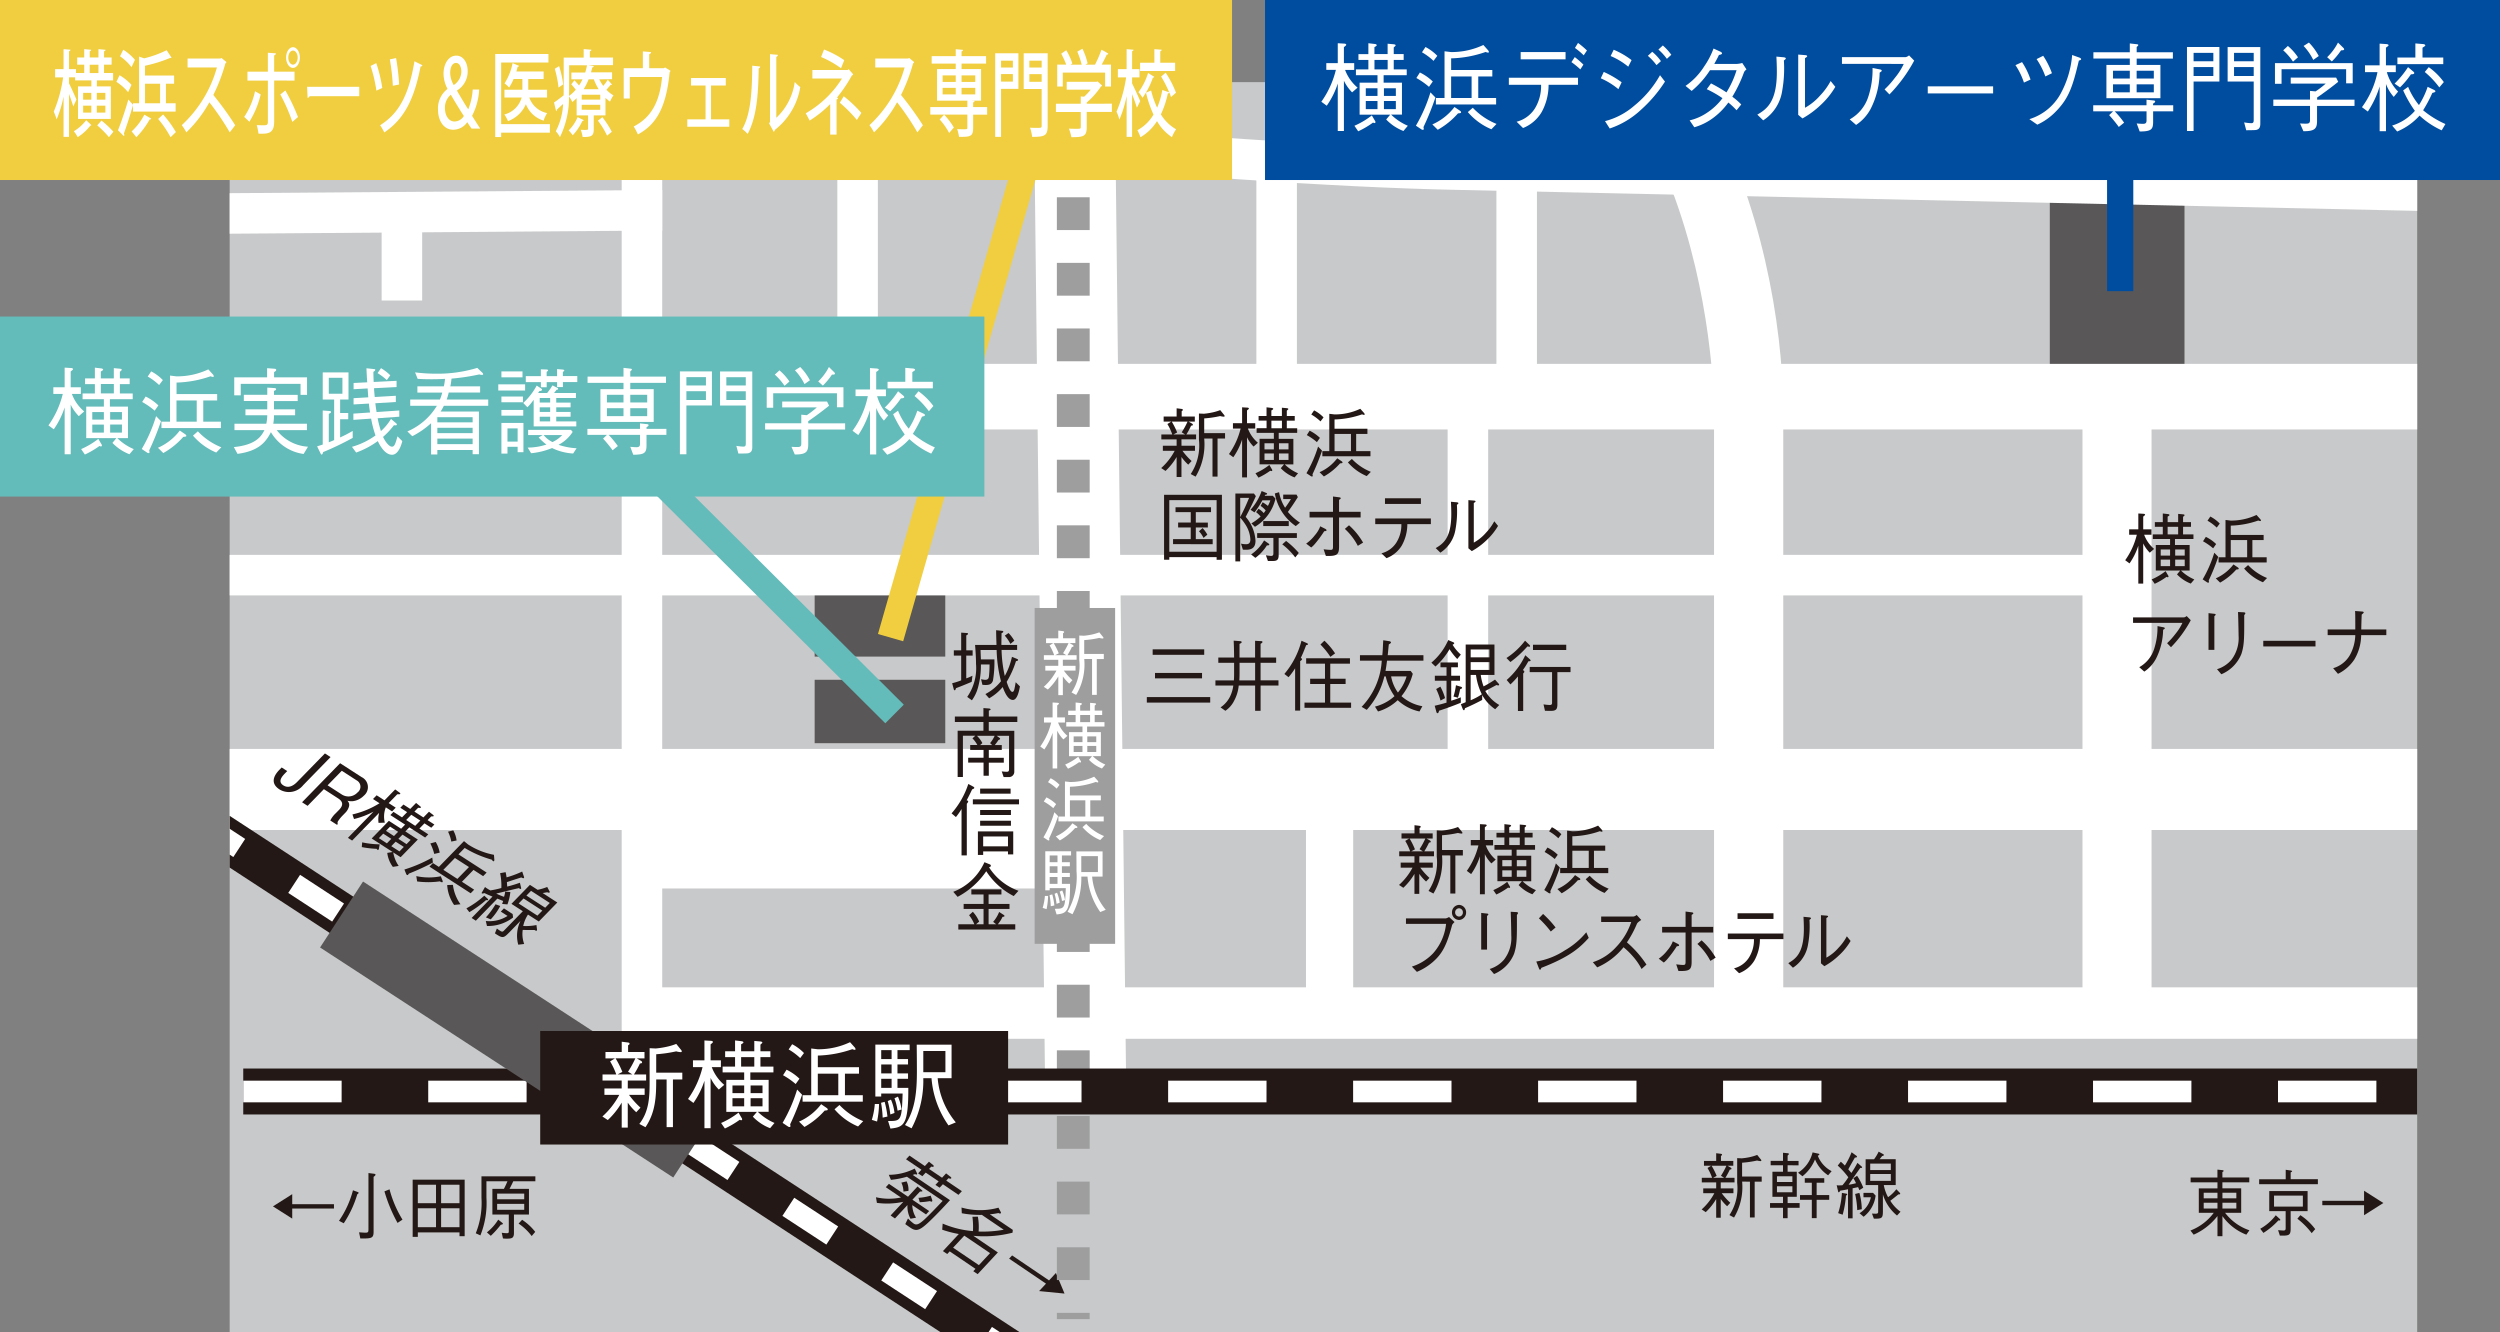 <svg xmlns="http://www.w3.org/2000/svg" xmlns:xlink="http://www.w3.org/1999/xlink" width="320" height="170.512" viewBox="0 0 320 170.512"><rect x="0" y="0" width="320" height="170.512" fill="#808080" stroke="none"/><defs><clipPath id="a"><rect width="280" height="160" transform="translate(-614.602 432)" fill="none"/></clipPath></defs><g transform="translate(644 -421.488)"><g clip-path="url(#a)"><path d="M-612.865,421.607V589.97l292.938,0V421.607Z" fill="none"/><rect width="292.938" height="168.731" transform="translate(-617.219 423.414)" fill="#c8c9ca"/><rect width="16.717" height="9.435" transform="translate(-539.723 496.098)" fill="#595757"/><rect width="16.717" height="8.116" transform="translate(-539.723 508.5)" fill="#595757"/><rect width="17.24" height="27.025" transform="translate(-381.626 445.232)" fill="#595757"/><path d="M-559.236,559.407h-5.188V451.031l-50.5.375-.039-5.188,55.725-.414Z" fill="#fff"/><path d="M2.594,10.413H-2.594V-2.594H2.594Z" transform="translate(-592.557 449.54)" fill="#fff"/><path d="M-559.236,451.012h-5.188V431.725l2.9.34c.665.078,66.971,7.818,104.422,8.549l139.051,3.038-.113,5.187L-457.213,445.8c-33.2-.648-88.771-6.75-102.023-8.251Z" fill="#fff"/><path d="M2.594,36.86H-2.594V-2.594H2.594Z" transform="translate(-534.226 437.994)" fill="#fff"/><path d="M2.594,29.411H-2.594V-2.594H2.594Z" transform="translate(-480.591 443.582)" fill="#fff"/><path d="M2.594,27.547H-2.594V-2.594H2.594Z" transform="translate(-449.865 444.325)" fill="#fff"/><path d="M241.644,4.2H0V-4.2H241.644Z" transform="translate(-561.83 472.26)" fill="#fff"/><path d="M242.436,2.594H-2.594V-2.594h245.03Z" transform="translate(-612.864 495.107)" fill="#fff"/><path d="M2.594,53.624H-2.594V-2.594H2.594Z" transform="translate(-456.109 473.375)" fill="#fff"/><path d="M4.421,78.9H-4.421V0H4.421Z" transform="translate(-373.022 472.26)" fill="#fff"/><path d="M-415.744,551.673h-8.86V473.692c-.024-2.144-1.039-53.588-40.176-56.555l.67-8.835c37.812,2.867,48.171,44,48.366,65.35Z" fill="#fff"/><path d="M0,3.3V-3.29l245.069,0V3.293Z" transform="translate(-561.83 551.158)" fill="#fff"/><path d="M3.021,28.287H-3.021V-3.021H3.021Z" transform="translate(-473.814 525.896)" fill="#fff"/><path d="M298.386,5.188H-5.188V-5.188H298.386Z" transform="translate(-612.864 522.543)" fill="#fff"/><path d="M-3.567,142.689-5.247-5.129,5.129-5.247,6.808,142.571Z" transform="translate(-506.626 420.858)" fill="#fff"/><path d="M-535.116,565.609l-15.36-4.118.965-1.84,15.362,4.116Z" fill="#fff"/><path d="M-534.45,567.13l-17.928-4.806,2.2-4.194,17.93,4.8Z" fill="#fff"/><rect width="16.407" height="1.967" transform="translate(-543.488 560.111)" fill="#fff"/><path d="M-1.3-1.3h19v4.56h-19Z" transform="translate(-543.488 560.111)" fill="#060001"/><path d="M-608.224,522.535c-1.36-.879-.535-1.976-.015-2.511l.293-.3.712.46-.273.28c-.4.411-.975,1.067-.232,1.548.767.495,1.478-.128,1.8-.465l3.53-3.62.72.467-3.5,3.592A2.335,2.335,0,0,1-608.224,522.535Z" fill="#231815"/><path d="M-601.724,526.513a3.232,3.232,0,0,1,.707-.938l.42-.429c.668-.686.386-1.136-.137-1.474l-1.81-1.171-2.082,2.136-.71-.458,4.87-5,2.743,1.773a1.42,1.42,0,0,1,.291,2.387,2.384,2.384,0,0,1-1.4.7,2.237,2.237,0,0,1-.707-.056.715.715,0,0,1,.215.72,1.858,1.858,0,0,1-.51.854l-.36.369a4.375,4.375,0,0,0-.5.622.4.4,0,0,0-.068.416l-.1.1Zm3.372-5.139-1.9-1.228-1.815,1.862,1.828,1.181a1.567,1.567,0,0,0,1.994-.26A.917.917,0,0,0-598.352,521.374Z" fill="#231815"/><path d="M-595.545,526.814a3.1,3.1,0,0,1,.081-1.285l-3.464,3.552-.536-.349,3.269-3.353a10.209,10.209,0,0,1-2.492.943l-.2-.587a11.252,11.252,0,0,0,3.467-1.43l-.838-.542.467-.478,1.005.649,1.368-1.4.558.407c.153.107.08.183.08.183-.041.041-.242.034-.368.031l-1.1,1.129.9.583-.466.48-.8-.518a3.2,3.2,0,0,0-.129,1.96Zm-.146,3.444a.354.354,0,0,1-.1-.121,12.386,12.386,0,0,1-1.9-.222l.049-.606a11.014,11.014,0,0,0,2.24.254l-.092.533a.2.2,0,0,1-.054.144A.111.111,0,0,1-595.691,530.258Zm1.975,2.192a3.825,3.825,0,0,1-.716-1.792l.69-.111-2.682-1.734,2.2-2.259,1.567,1.012.512-.528-1.889-1.221.4-.411,1.092.706.653-.67-.871-.563.4-.41.871.562.748-.767.531.433c.081.063.1.152.07.179-.047.048-.264.019-.338.005l-.48.493,1.154.745.714-.731.52.4c.018.023.13.106.07.169-.014.014-.033.032-.306.035l-.46.475.869.56-.4.411-.87-.562-.653.67,1.138.737-.4.41-2.024-1.307-.512.526,1.6,1.037-2.2,2.26-.949-.612a4.39,4.39,0,0,0,.7,1.732Zm-.2-3.591-1.029-.664-.56.576,1.028.664Zm.873-.9-1.027-.663-.527.541,1.027.664Zm.732,1.935-1.045-.672-.56.574,1.044.675Zm.875-.9-1.045-.674-.526.539,1.044.677Zm1.235-2.471-1.155-.745-.655.67,1.156.747Z" fill="#231815"/><path d="M-588.59,531.9a31.641,31.641,0,0,1-3.079,1.413,1.187,1.187,0,0,1-.1.146.1.1,0,0,1-.145.017.3.3,0,0,1-.113-.163l-.208-.525a18.493,18.493,0,0,0,3.568-1.531Zm-2.124,1.73a7.664,7.664,0,0,0,3.139.019l.221.567c.019.059.042.129-.005.178s-.091.04-.348-.093a10.629,10.629,0,0,1-2.9.012Zm2.128-1.67.762.491,3.216-3.3.515.423a9.194,9.194,0,0,0,3.319,1.33l.052.648a.262.262,0,0,1-.05.157.091.091,0,0,1-.119,0c-.047-.03-.056-.048-.166-.186a13.736,13.736,0,0,1-3.461-1.5l-.8.823,3.607,2.331-.447.458-1.234-.8-1.481,1.519,1.566,1.013-.447.459-5.276-3.41Zm.357-2.7a3.975,3.975,0,0,1,.51,1.367l-.7.162a6.007,6.007,0,0,0-.5-1.339Zm2.776,4.728,1.483-1.519-1.8-1.159-1.481,1.518Zm-.571.759a5.358,5.358,0,0,0,.966,2.487l-.818.085a5,5,0,0,1-.884-2.544Zm.039-6.971a3.517,3.517,0,0,1,.43,1.292l-.679.142a4.662,4.662,0,0,0-.419-1.266Z" fill="#231815"/><path d="M-584.3,537.757a11.572,11.572,0,0,0,2.289-1.62l.442.406c.015.012.089.08.028.143-.039.041-.085.033-.248.017a13.7,13.7,0,0,1-2.136,1.543Zm5.018-4.633a6.111,6.111,0,0,1,.122.668,12.869,12.869,0,0,0,2-.747l.233.687a.139.139,0,0,1-.021.144c-.048.046-.122.032-.326-.077-.857.271-1.485.477-1.843.6.005.036.027.386.04.572a16.591,16.591,0,0,0,1.624-.492l.156.649a.136.136,0,0,1-.017.123c-.068.069-.171-.011-.268-.084-.959.217-2.082.5-2.9.7a8.129,8.129,0,0,0,1,.415,3.636,3.636,0,0,0,.145-.666l.662.049a6.279,6.279,0,0,1-.375,1.587l-.677-.058c.016-.056.092-.253.129-.384-.114-.041-.638-.256-.739-.3l-2.756,2.828-.537-.349,2.67-2.738c-.532-.21-.8-.336-1.021-.447-.173.044-.28.077-.344.035-.046-.032-.023-.082.017-.135l.393-.683a1.445,1.445,0,0,0,.265.193,4.487,4.487,0,0,0,.416.248,12.024,12.024,0,0,0,1.407-.308,7.755,7.755,0,0,0-.159-1.9Zm.9,5.359.056.446a5.264,5.264,0,0,1-3.342,1.087l-.148-.641a4.284,4.284,0,0,0,2.782-.646l-.862-.557.4-.412Zm-1.589-1.028a7.575,7.575,0,0,1-1.217,1.712l-.616-.254a10.414,10.414,0,0,0,1.234-1.679Zm3.553,1.1a4.281,4.281,0,0,0-.609,1.459,6.684,6.684,0,0,0,1.692-.122l.075.585c-.007.006.01.082-.031.124s-.115.038-.28-.07c-.42-.006-1.1,0-1.52-.013a3.708,3.708,0,0,0,.185,1.8l-.758.09a4.321,4.321,0,0,1,.283-3.042l-1.454,1.492c-.714.734-.839.754-1.814.1l.247-.62c.271.2.3.217.406.282.283.186.367.128.52-.03l2.4-2.466-1.461-.944,2.367-2.43.989.637a7.374,7.374,0,0,0,1.223-.368l.305.575a.116.116,0,0,1,0,.132c-.055.055-.161.021-.307-.029-.159.029-.449.077-.579.1l1.875,1.213-2.368,2.431Zm1.838-.508-2.406-1.556-.626.645,2.4,1.553Zm.954-.98-2.4-1.552-.594.608,2.406,1.554Z" fill="#231815"/><path d="M-527.229,575.745a3.239,3.239,0,0,0,.481,1.608l-.711.134a3.286,3.286,0,0,1-.384-1.755l-1.6,1.718-.56-.381,1.629-1.749a9.812,9.812,0,0,1-3.383.136l-.118-.721a7.432,7.432,0,0,0,3.2.032l-1.943-1.316.4-.434,2.444,1.653,1.218-1.31.549.472c.055.051.1.092.071.127s-.067.045-.3.043l-.976,1.049,2.144,1.451-.4.432Zm2.253,2.03c-.939.9-1.4,1.18-1.822,1.14-.339-.04-.486-.139-1.327-.742l.347-.722a5.488,5.488,0,0,0,.725.651c.33.221.63.167,1.413-.551.545-.507,1.507-1.5,2.3-2.347l-4.572-3.095a11.309,11.309,0,0,1-2.05.4l-.273-.646a7.377,7.377,0,0,0,3.321-.8l.272.556c.027.051.063.133.019.183s-.119.019-.26-.02c-.068.021-.212.069-.289.1l4.77,3.227C-522.924,575.68-523.879,576.72-524.976,577.775Zm-3.383-3.763a2.738,2.738,0,0,0-.271-1.149l.676-.16a2.372,2.372,0,0,1,.235,1.215Zm5.049-.943-.418.447-.538-.364.417-.448-1.659-1.123-.431.462-.545-.368.431-.463-1.975-1.337.438-.469,1.974,1.337.518-.559.49.389c.087.068.175.161.1.236-.052.057-.116.047-.293.005l-.276.3,1.66,1.124.518-.557.569.439c.116.091.11.164.077.2-.071.077-.211.026-.338-.025l-.289.311,2,1.351-.437.47Zm-1.66,2.16a9.142,9.142,0,0,1-1.3.142l-.165-.561a7.057,7.057,0,0,0,1.564-.279l.191.547c.026.106.016.155-.011.183C-524.759,575.337-524.842,575.291-524.97,575.229Z" fill="#231815"/><path d="M-519.42,584.2l.282-.3-3.3-2.238-.315.339-.552-.373,2.034-2.187a13.92,13.92,0,0,1-2.127-.551l.061-.782a12.41,12.41,0,0,0,3.876.962,9.92,9.92,0,0,0-.07-1.835l.7-.018a7.44,7.44,0,0,1,.092,1.906,14.844,14.844,0,0,0,3.217-.229l-2.8-1.9a12.628,12.628,0,0,1-2.569-.211l-.035-.731a8.683,8.683,0,0,0,4.728.018l.3.565a.136.136,0,0,1-.005.153c-.071.075-.227,0-.3-.032a8.958,8.958,0,0,1-1.1.165l2.941,1.99-.033.361a14.679,14.679,0,0,1-5.019.4l3.141,2.128-2.586,2.779Zm2.149-2.311-3.3-2.237-1.431,1.538,3.3,2.236Z" fill="#231815"/><path d="M-510.995,586.746l.884-.951-4.724-3.2.386-.414,4.724,3.2.885-.952,1.1,2.636Z" fill="#231815"/><path d="M-356.47,579.526a6.77,6.77,0,0,1-3.059-2.377v2.572h-.635V577.14a7.819,7.819,0,0,1-3.048,2.386l-.409-.531a6.692,6.692,0,0,0,2.98-2.265h-1.912V573.6h2.389v-.774H-363.6v-.616h3.431V571.2l.618.065c.052,0,.172.018.172.093s-.061.1-.155.149v.7h3.442v.616h-3.442v.774h2.406v3.132h-2.059a6.572,6.572,0,0,0,3.111,2.238Zm-3.694-5.369h-1.763v.718h1.763Zm0,1.277h-1.763v.746h1.763Zm2.416-1.277h-1.781v.718h1.781Zm0,1.277h-1.781v.746h1.781Z" fill="#231815"/><path d="M-354.829,573.066v-.634h3.4v-1.211l.678.093c.068.018.138.057.138.1s-.06.083-.181.14v.875h3.482v.634Zm2.607,4.643c-.053,0-.113-.008-.149-.008a9.367,9.367,0,0,1-1.912,1.6l-.406-.532a6.474,6.474,0,0,0,1.988-1.726l.479.439c.088.084.1.12.1.149C-352.124,577.709-352.187,577.709-352.222,577.709Zm1.426-1.193v2.247c0,.893-.261.893-1.382.885l-.226-.7c.1.009.572.047.668.047.191,0,.3-.047.3-.271v-2.208h-2.1v-2.574h4.909v2.574Zm1.563-1.995h-3.692v1.408h3.692Zm1.13,4.81a9.778,9.778,0,0,0-1.834-1.846l.383-.456a7.475,7.475,0,0,1,1.9,1.788Z" fill="#231815"/><path d="M-341.4,577.037v-1.285h-5.344v-.562h5.344v-1.284l2.469,1.566Z" fill="#231815"/><path d="M-368.826,492.235a4.3,4.3,0,0,1-.843-1.187v5.14h-.626v-4.853a8.506,8.506,0,0,1-1.126,2.268l-.555-.407a9.43,9.43,0,0,0,1.487-3.258h-.98v-.694h1.174v-2.03l.683.041c.184.009.184.117.184.117,0,.06-.148.168-.241.239v1.633h1.056v.694h-.935a4.359,4.359,0,0,0,1.274,1.811Zm2.3,3.14a.359.359,0,0,1-.157-.049,9.035,9.035,0,0,1-1.515.891l-.386-.563a8.166,8.166,0,0,0,1.78-1.061l.308.526a.258.258,0,0,1,.062.156A.089.089,0,0,1-366.529,495.375Zm2.946.813a4.852,4.852,0,0,1-1.764-1.179l.416-.495h-3.131v-3.269h1.829v-.764h-2.208v-.592h1.275v-.972h-1.016v-.594h1.016v-1.109l.682.079c.1.01.176.079.176.12,0,.068-.176.167-.238.2v.712h1.347v-1.059l.657.059c.025.01.164.02.164.109,0,.019,0,.049-.193.208v.683h1.015v.594h-1.015v.972h1.329v.592h-2.365v.764h1.877v3.269h-1.109a5.6,5.6,0,0,0,1.709,1.14Zm-2.65-4.368h-1.2v.784h1.2Zm0,1.3h-1.2v.832h1.2Zm1.034-4.2h-1.347v.972h1.347Zm.84,2.9h-1.22v.784h1.22Zm0,1.3h-1.22v.832h1.22Z" fill="#231815"/><path d="M-360.065,492.762a27.233,27.233,0,0,1-1.218,3.02,1.605,1.605,0,0,1,.028.188c0,.07-.028.1-.094.1a.34.34,0,0,1-.192-.078l-.517-.345a15.752,15.752,0,0,0,1.487-3.41Zm-1.588-2.557a5.135,5.135,0,0,1,1.32.922l-.386.545a7.742,7.742,0,0,0-1.294-.9Zm.573-2.6a4.563,4.563,0,0,1,1.209.9l-.387.514a6.067,6.067,0,0,0-1.183-.881Zm.7,7.914a5.787,5.787,0,0,0,2.263-1.784l.553.376c.055.04.119.09.119.16,0,.088-.037.088-.314.119a7.931,7.931,0,0,1-2.067,1.673Zm.361-2.7h.884v-4.776l.667.08a7.607,7.607,0,0,0,3.3-.723l.489.546a.338.338,0,0,1,.076.167c0,.05-.04.07-.084.07a.762.762,0,0,1-.25-.07,11.417,11.417,0,0,1-3.527.654v1.19h4.209v.662h-1.44v2.2h1.83v.663h-6.158Zm3.655,0v-2.2h-2.1v2.2Zm.12,1a6.861,6.861,0,0,0,2.427,1.654l-.526.544a6.427,6.427,0,0,1-2.408-1.753Z" fill="#231815"/><path d="M-370.969,501.212v-.694h6.518a.771.771,0,0,0,.342-.177l.526.535a15.138,15.138,0,0,1-2.53,3.455l-.5-.514a8.991,8.991,0,0,0,1.044-1.16,6.723,6.723,0,0,0,.923-1.445Zm.794,5.677a4.1,4.1,0,0,0,1.912-2.36,8.844,8.844,0,0,0,.423-2.9l.794.157c.091.02.14.07.14.119s-.019.079-.215.2a8.46,8.46,0,0,1-.921,3.714,4.513,4.513,0,0,1-1.488,1.633Z" fill="#231815"/><path d="M-360.582,500.053c.074,0,.186.03.186.1,0,.05-.01.069-.166.208v4.309h-.749v-4.7Zm.36,7.093a3.927,3.927,0,0,0,1.839-1.2,4.571,4.571,0,0,0,.922-3.091c0-.3-.028-1.624-.037-1.891-.007-.308-.007-.357-.035-1.139l.746.039c.038.01.194.019.194.12,0,.039-.018.059-.147.256.008,2.834.018,3.8-.361,4.953a4.725,4.725,0,0,1-2.566,2.6Z" fill="#231815"/><path d="M-354.3,504.233v-.723h6.684v.723Z" fill="#231815"/><path d="M-338.55,502.063v.724h-3.221a6.179,6.179,0,0,1-.869,3.11,5.316,5.316,0,0,1-2.1,1.843l-.618-.724a3.626,3.626,0,0,0,2.143-1.674,5.605,5.605,0,0,0,.692-2.555h-3.537v-.724h3.537c0-1.456,0-2.07-.029-2.366l.932.069c.112.009.176.059.176.117s-.156.189-.258.269c-.047,1.257-.047,1.4-.056,1.911Z" fill="#231815"/><path d="M-462.33,531.9h1.728v.652h-1.6a8.615,8.615,0,0,0,1.173,1.308l-.435.465a6,6,0,0,1-.868-.98V535.9h-.618v-2.556a7.928,7.928,0,0,1-1.423,1.782l-.553-.365a7.866,7.866,0,0,0,1.726-2.21h-1.513V531.9h1.763v-.813H-464.9v-.625h1.4a7.4,7.4,0,0,0-.628-1.337l.5-.306h-.979v-.654h1.663v-1.051l.637.078c.045.013.156.021.156.12,0,.081-.037.1-.146.169v.684h1.68v.654h-.795l.4.227c.083.05.148.089.148.18s-.074.1-.22.117a9.775,9.775,0,0,1-.611,1.119h1.246v.625h-1.874Zm.47-1.438-.441-.276a9.793,9.793,0,0,0,.747-1.367h-2.022a9.167,9.167,0,0,1,.691,1.385l-.488.258Zm2.439.517a8.1,8.1,0,0,1-1.1,4.881l-.629-.335a6.627,6.627,0,0,0,1.053-4.388v-3.36l.628.032a8.819,8.819,0,0,0,1.052-.159,6.264,6.264,0,0,0,1.044-.309l.47.585a.32.32,0,0,1,.093.169.086.086,0,0,1-.1.091,2.283,2.283,0,0,1-.472-.08,13.549,13.549,0,0,1-2.039.295v1.883h2.668v.7h-.961v4.873h-.646v-4.873Z" fill="#231815"/><path d="M-453.1,532.005a4.292,4.292,0,0,1-.841-1.19v5.141h-.628V531.1a8.5,8.5,0,0,1-1.125,2.269l-.553-.408a9.512,9.512,0,0,0,1.486-3.258h-.979v-.694h1.171v-2.03l.683.039c.185.009.185.12.185.12,0,.06-.148.167-.24.237v1.634h1.054v.694h-.933a4.375,4.375,0,0,0,1.273,1.813Zm2.3,3.14a.392.392,0,0,1-.158-.05,8.952,8.952,0,0,1-1.513.891l-.387-.563a8.2,8.2,0,0,0,1.781-1.062l.3.526a.272.272,0,0,1,.066.159A.092.092,0,0,1-450.8,535.145Zm2.945.811a4.846,4.846,0,0,1-1.762-1.178l.416-.495h-3.131v-3.268h1.828v-.763h-2.206v-.6h1.273v-.971h-1.014v-.594h1.014v-1.109l.683.08c.1.009.177.079.177.119,0,.069-.177.168-.242.2v.713h1.349v-1.061l.655.06c.029.012.167.02.167.111,0,.019,0,.049-.194.208v.682h1.016v.594h-1.016v.971h1.329v.6h-2.364v.763h1.875v3.268h-1.108a5.6,5.6,0,0,0,1.708,1.14Zm-2.649-4.367h-1.2v.783h1.2Zm0,1.3h-1.2v.832h1.2Zm1.034-4.2h-1.349v.971h1.349Zm.84,2.9h-1.218v.783h1.218Zm0,1.3h-1.218v.832h1.218Z" fill="#231815"/><path d="M-444.341,532.53a27.4,27.4,0,0,1-1.217,3.021c.017.129.028.149.028.188,0,.069-.028.1-.094.1a.346.346,0,0,1-.193-.08l-.517-.346a15.678,15.678,0,0,0,1.486-3.407Zm-1.588-2.555a5.126,5.126,0,0,1,1.321.921l-.388.545a7.653,7.653,0,0,0-1.292-.9Zm.572-2.606a4.56,4.56,0,0,1,1.21.9l-.388.514a5.988,5.988,0,0,0-1.182-.882Zm.7,7.915a5.742,5.742,0,0,0,2.262-1.783l.553.375c.057.041.121.091.121.16,0,.089-.037.089-.315.119a7.922,7.922,0,0,1-2.068,1.673Zm.361-2.7h.885v-4.774l.666.08a7.593,7.593,0,0,0,3.3-.725l.49.545a.37.37,0,0,1,.072.168c0,.049-.035.069-.082.069a.742.742,0,0,1-.25-.069,11.426,11.426,0,0,1-3.526.654v1.189h4.21v.663h-1.441v2.2h1.829v.663h-6.157Zm3.656,0v-2.2h-2.1v2.2Zm.119,1a6.819,6.819,0,0,0,2.429,1.655l-.527.545a6.444,6.444,0,0,1-2.41-1.753Z" fill="#231815"/><path d="M-464.037,539.741v-.7h5.1a1.246,1.246,0,0,0,.414-.177l.7.643c-.232.249-.259.268-.315.416-.712,2.674-1.294,3.675-2.464,4.705a7.64,7.64,0,0,1-2.034,1.258l-.645-.673a6.426,6.426,0,0,0,2.724-1.706,6.7,6.7,0,0,0,1.653-3.762Zm5.89-1.466a.945.945,0,0,1,.914-.961.942.942,0,0,1,.895.961.953.953,0,0,1-.895.97A.943.943,0,0,1-458.147,538.275Zm1.394,0a.5.5,0,0,0-.489-.527.512.512,0,0,0-.5.527.517.517,0,0,0,.506.535A.506.506,0,0,0-456.753,538.275Z" fill="#231815"/><path d="M-453.675,538.424c.071,0,.182.028.182.1,0,.05-.009.069-.165.208v4.309h-.748v-4.7Zm.358,7.092a3.908,3.908,0,0,0,1.838-1.2,4.56,4.56,0,0,0,.924-3.089c0-.3-.029-1.625-.038-1.893-.01-.307-.01-.356-.036-1.139l.747.041c.037.008.194.019.194.118,0,.038-.019.058-.148.257.01,2.832.018,3.8-.36,4.953a4.726,4.726,0,0,1-2.567,2.6Z" fill="#231815"/><path d="M-440.642,541.542c-1.035,1.11-2.162,2.319-6.057,3.825-.01.019-.112.257-.165.257-.076,0-.122-.118-.177-.247l-.314-.813a9.346,9.346,0,0,0,3.619-1.407,10.027,10.027,0,0,0,2.779-2.336Zm-4.857-.819a13.412,13.412,0,0,0-1.523-1.686l.536-.564a13.04,13.04,0,0,1,1.6,1.734Z" fill="#231815"/><path d="M-433.924,539.245c-.409.287-.428.308-.54.466a13.711,13.711,0,0,1-1.289,2.4,13.637,13.637,0,0,1,2.5,2.843l-.627.565a8.023,8.023,0,0,0-1.181-1.694,9.389,9.389,0,0,0-1.127-1.09,8.794,8.794,0,0,1-3.369,2.576l-.556-.663a6.886,6.886,0,0,0,2.964-1.924A8.5,8.5,0,0,0-435.2,539.5h-3.851v-.693h4.109a.813.813,0,0,0,.434-.209Z" fill="#231815"/><path d="M-431.681,544.2a5.191,5.191,0,0,0,1.128-1.092,3.592,3.592,0,0,0,.673-1.128l.665.335c.054.032.137.091.137.171s-.026.1-.294.128a14.868,14.868,0,0,1-1.127,1.545,3.292,3.292,0,0,1-.535.535Zm3.434-3.349h-3v-.723h3v-1.963l.776.1c.076.011.213.03.213.12s-.065.118-.213.207v1.536h2.76v.723h-2.76v3.714c0,1.06-.248,1.249-1.69,1.208l-.285-.85c.156.018.592.078.867.078s.332-.06.332-.416Zm2.051,1a9.078,9.078,0,0,1,1.8,2.218l-.675.416a7.848,7.848,0,0,0-1.662-2.171Z" fill="#231815"/><path d="M-418.731,541.7a5.645,5.645,0,0,1-.73,2.773,3.92,3.92,0,0,1-1.937,1.586l-.646-.625a3.164,3.164,0,0,0,1.891-1.348,4.2,4.2,0,0,0,.658-2.386h-3.344v-.722h7.12v.722Zm1.737-2.586h-4.6v-.724h4.6Z" fill="#231815"/><path d="M-415.1,544.772c.931-.554,1.994-1.256,1.994-4.367,0-.6-.028-1.188-.047-1.567l.757.071c.037.009.2.02.2.118,0,.049-.018.069-.192.208a12.953,12.953,0,0,1-.177,3.111,4.364,4.364,0,0,1-1.94,3.01Zm4.182-6.14.74.057c.091.01.175.041.175.1s-.029.08-.22.209v5.071a5.709,5.709,0,0,0,1.558-1.268,6.535,6.535,0,0,0,1.061-1.465l.482.594a7.926,7.926,0,0,1-1.506,1.861,8.92,8.92,0,0,1-1.856,1.368l-.434-.367Z" fill="#231815"/><path d="M-492.769,478.539h1.726v.653h-1.6a8.654,8.654,0,0,0,1.172,1.308l-.436.465a6.1,6.1,0,0,1-.866-.981v2.556h-.619v-2.556a7.919,7.919,0,0,1-1.422,1.784l-.553-.368a7.885,7.885,0,0,0,1.726-2.208h-1.514v-.653h1.763v-.812h-1.956V477.1h1.4a7.273,7.273,0,0,0-.627-1.337l.5-.309h-.979V474.8h1.662v-1.05l.637.08c.046.009.157.018.157.118,0,.079-.037.1-.147.168v.684h1.681v.653h-.8l.4.227c.084.05.149.09.149.179s-.074.1-.224.118a9.2,9.2,0,0,1-.608,1.122h1.247v.624h-1.874Zm.471-1.436-.443-.278a9.811,9.811,0,0,0,.746-1.368h-2.02a9.583,9.583,0,0,1,.692,1.387l-.489.259Zm2.437.514a8.089,8.089,0,0,1-1.1,4.882l-.628-.335a6.636,6.636,0,0,0,1.053-4.389v-3.357l.629.029a8.376,8.376,0,0,0,1.05-.159,6.161,6.161,0,0,0,1.045-.307l.47.585c.057.07.092.119.092.169,0,.089-.073.089-.1.089a2.188,2.188,0,0,1-.472-.08,13.277,13.277,0,0,1-2.04.3v1.884h2.669v.693h-.961v4.872h-.646v-4.872Z" fill="#231815"/><path d="M-483.542,478.647a4.254,4.254,0,0,1-.841-1.189v5.14h-.628v-4.852a8.47,8.47,0,0,1-1.127,2.268l-.553-.408a9.445,9.445,0,0,0,1.486-3.256h-.979v-.694h1.173v-2.032l.684.041c.184.009.184.118.184.118,0,.06-.148.169-.24.238v1.635h1.054v.694h-.935a4.375,4.375,0,0,0,1.275,1.811Zm2.3,3.14a.364.364,0,0,1-.158-.051,9.034,9.034,0,0,1-1.513.892l-.387-.563A8.234,8.234,0,0,0-481.521,481l.306.526a.266.266,0,0,1,.063.158A.091.091,0,0,1-481.244,481.787Zm2.945.811a4.842,4.842,0,0,1-1.764-1.179l.416-.495h-3.13v-3.268h1.829v-.762h-2.208V476.3h1.275v-.972H-482.9v-.593h1.016v-1.111l.683.08c.1.01.175.079.175.12,0,.069-.175.168-.24.2v.714h1.348v-1.061l.656.06c.027.01.165.02.165.109,0,.019,0,.05-.192.209v.683h1.016v.593h-1.016v.972h1.329v.594h-2.365v.762h1.876v3.268h-1.108a5.568,5.568,0,0,0,1.708,1.141Zm-2.649-4.368h-1.2v.784h1.2Zm0,1.3h-1.2v.832h1.2Zm1.033-4.2h-1.348v.972h1.348Zm.841,2.9h-1.22v.784h1.22Zm0,1.3h-1.22v.832h1.22Z" fill="#231815"/><path d="M-474.78,479.173a27.267,27.267,0,0,1-1.219,3.02c.019.129.029.148.029.188,0,.07-.029.1-.093.1a.348.348,0,0,1-.194-.079l-.518-.345a15.674,15.674,0,0,0,1.488-3.409Zm-1.588-2.558a5.2,5.2,0,0,1,1.319.922l-.386.545a7.531,7.531,0,0,0-1.294-.9Zm.572-2.6a4.556,4.556,0,0,1,1.21.9l-.388.514a6.077,6.077,0,0,0-1.182-.882Zm.7,7.915a5.742,5.742,0,0,0,2.263-1.784l.553.377c.055.04.119.089.119.158,0,.09-.035.09-.313.12a7.927,7.927,0,0,1-2.068,1.674Zm.36-2.7h.886v-4.775l.666.079a7.608,7.608,0,0,0,3.3-.722l.488.544a.35.35,0,0,1,.075.168c0,.05-.038.07-.082.07a.729.729,0,0,1-.25-.07,11.472,11.472,0,0,1-3.527.654v1.189h4.209v.663h-1.44v2.2h1.829v.663h-6.159Zm3.658,0v-2.2h-2.1v2.2Zm.119,1a6.834,6.834,0,0,0,2.429,1.654l-.528.543a6.449,6.449,0,0,1-2.409-1.752Z" fill="#231815"/><path d="M-488.273,493.142V492.8h-6.057v.337H-495v-8.311h7.406v8.311Zm0-7.637h-6.057v6.606h6.057Zm-5.577,5.635V490.5h2.262V489H-493.2v-.625h1.616V487.04h-1.948v-.624h4.544v.624h-1.949v1.337h1.541V489h-1.541V490.5h2.16v.643Zm3.9-.8a3.385,3.385,0,0,0-.583-.851l.462-.406a3.764,3.764,0,0,1,.61.841Z" fill="#231815"/><path d="M-484.553,487.645a5.093,5.093,0,0,1,1.257,3.06c0,1.219-.914,1.178-1.616,1.14l-.241-.773a2.941,2.941,0,0,0,.638.078c.305,0,.564-.1.564-.623a3.849,3.849,0,0,0-.62-1.874,7.113,7.113,0,0,0-.683-.91v5.6h-.618v-8.687h2.373l.249.337C-483.611,485.791-483.951,486.516-484.553,487.645Zm-.7-2.428v2.458c.518-1,.785-1.606,1.136-2.458Zm1.883,3.7-.452-.436a6.609,6.609,0,0,0,1.182-.873,3.733,3.733,0,0,0-.582-.563l.315-.436a2.877,2.877,0,0,1,.664.554,3.987,3.987,0,0,0,.25-.346,3.647,3.647,0,0,0-.647-.574l.259-.466a5.422,5.422,0,0,1,.674.466,4.583,4.583,0,0,0,.315-.714h-1.026a10,10,0,0,1-1.007,1.546l-.507-.336a7.156,7.156,0,0,0,1.421-2.4l.573.237c.055.021.129.061.129.119,0,.091-.11.1-.23.119-.01.02-.075.119-.085.139h1.045l.342.356A5.691,5.691,0,0,1-483.371,488.922Zm1.534,2.378a5.694,5.694,0,0,1-1.478,1.6l-.544-.436a5.385,5.385,0,0,0,1.662-1.8l.553.387c.037.029.111.087.111.137C-481.533,491.309-481.708,491.3-481.837,491.3Zm1.505-.951v2.2c0,.633-.24.752-.785.752h-.591l-.259-.734c.1.011.489.062.666.062.294,0,.294-.16.294-.368v-1.911h-2.078v-.615H-478v.615Zm-1.975-1.516v-.644h3.267v.644Zm4.162,0a6.382,6.382,0,0,1-2.676-4.18l.543-.158a5.424,5.424,0,0,0,.768,1.99,11.931,11.931,0,0,0,.747-1.109h-.987V484.8h1.707l.167.316c-.564.893-.693,1.079-1.275,1.9a7.277,7.277,0,0,0,1.54,1.366Zm-.065,4.011a8.442,8.442,0,0,0-1.661-1.673l.49-.437a10.427,10.427,0,0,1,1.624,1.536Z" fill="#231815"/><path d="M-476.811,491.072a5.122,5.122,0,0,0,1.127-1.09,3.563,3.563,0,0,0,.674-1.128l.664.335c.056.03.138.089.138.169s-.028.1-.294.129a14.712,14.712,0,0,1-1.128,1.545,3.321,3.321,0,0,1-.534.534Zm3.435-3.349h-3V487h3V485.04l.775.1c.073.009.212.029.212.118s-.064.119-.212.208V487h2.76v.722h-2.76v3.715c0,1.06-.249,1.247-1.689,1.209l-.286-.852a8.408,8.408,0,0,0,.867.078c.267,0,.333-.059.333-.414Zm2.05,1a9.044,9.044,0,0,1,1.8,2.218l-.674.416a7.761,7.761,0,0,0-1.66-2.17Z" fill="#231815"/><path d="M-463.861,488.576a5.634,5.634,0,0,1-.729,2.772,3.916,3.916,0,0,1-1.939,1.586l-.645-.625a3.174,3.174,0,0,0,1.893-1.346,4.241,4.241,0,0,0,.656-2.387h-3.344v-.723h7.119v.723Zm1.738-2.586h-4.6v-.723h4.6Z" fill="#231815"/><path d="M-460.229,491.646c.933-.556,1.995-1.258,1.995-4.369,0-.6-.028-1.187-.046-1.565l.756.07c.037.009.2.02.2.118,0,.05-.019.071-.194.209a12.934,12.934,0,0,1-.175,3.11,4.365,4.365,0,0,1-1.939,3.011Zm4.182-6.141.739.059c.092.011.176.04.176.1s-.026.079-.222.208v5.072a5.714,5.714,0,0,0,1.561-1.269,6.49,6.49,0,0,0,1.061-1.465l.481.595a8.014,8.014,0,0,1-1.506,1.862,8.878,8.878,0,0,1-1.854,1.365l-.436-.365Z" fill="#231815"/><path d="M-497.207,510.715h8.114v.705h-8.114Zm.747-6.111h6.6v.7h-6.6Zm.3,3.021h6.021v.693h-6.021Z" fill="#231815"/><path d="M-482.644,509.24v3.229h-.7V509.24h-2.1a5.074,5.074,0,0,1-.591,1.951,3.328,3.328,0,0,1-1.117,1.278l-.619-.436a3.591,3.591,0,0,0,1.412-1.863,4.34,4.34,0,0,0,.222-.93h-2.289v-.663h2.364c.008-.169.027-.317.027-.852v-1.4h-2.021v-.675h2.021c-.009-.93-.019-1.386-.056-2.159l.776.06c.148.008.249.04.249.129s-.111.148-.276.226v1.744h1.993v-2.139l.749.04c.073,0,.194.008.194.108s-.111.169-.24.237v1.754h1.993v.675h-1.993v2.248h2.29v.663Zm-.7-2.911h-1.993V507.6c0,.425-.009.642-.028.98h2.021Z" fill="#231815"/><path d="M-479.6,507.755a10.607,10.607,0,0,0,2.189-4.251l.72.317c.044.021.11.071.11.13s-.083.1-.231.117c-.359.923-.415,1.061-.693,1.646.094.039.167.068.167.139s-.083.157-.24.266v6.33h-.647V507.03a8.7,8.7,0,0,1-.841,1.14Zm8.394-1.317h-2.522v1.929h1.966v.675h-1.966v2.378h2.668v.663h-5.965v-.663h2.624v-2.378h-1.9v-.675h1.9v-1.929h-2.411v-.694h5.606Zm-3.271-2.943a9.033,9.033,0,0,1,1.367,1.624l-.6.446a9.554,9.554,0,0,0-1.274-1.575Z" fill="#231815"/><path d="M-466.461,506.051c-.073.6-.1.782-.193,1.317h3.223l.267.365a7.633,7.633,0,0,1-1.45,2.864,5.46,5.46,0,0,0,2.678,1.287l-.37.674a5.9,5.9,0,0,1-2.788-1.447,6.227,6.227,0,0,1-2.52,1.447l-.389-.624a5.867,5.867,0,0,0,2.5-1.337,7.035,7.035,0,0,1-1.125-2.526h-.176a9.793,9.793,0,0,1-2.253,4.28l-.655-.387a9.242,9.242,0,0,0,2.575-5.913h-2.788v-.7h2.863c.01-.157.054-.564.064-.861.036-.811.046-.9.055-1.049l.812.127c.1.022.177.09.177.14s-.046.148-.278.259c-.047.454-.054.523-.139,1.384h4.571v.7Zm.526,2.02a5.033,5.033,0,0,0,.868,2.06,5.775,5.775,0,0,0,1.108-2.06Z" fill="#231815"/><path d="M-457.474,505.843a8.072,8.072,0,0,1-.987-1.259,9.039,9.039,0,0,1-1.8,2.219l-.524-.494a7.848,7.848,0,0,0,2.158-2.893l.62.268c.092.041.147.068.147.137,0,.089-.12.151-.212.189a5.408,5.408,0,0,0,1.061,1.267Zm-2.325,6.617c-.056.216-.1.316-.194.316s-.139-.1-.166-.218l-.2-.733c.748-.178.971-.237,1.514-.4v-2.8h-1.495v-.644h1.495V506.9h-.775v-.613h2.234v.613h-.858v1.08h1.126v.644h-1.126v2.557c.563-.179.849-.287,1.227-.436v.693C-457.52,511.647-458.49,512.033-459.8,512.46Zm.184-1.3a8.217,8.217,0,0,0-.555-1.476l.538-.306a7.256,7.256,0,0,1,.6,1.466Zm2.513-1.455a9.65,9.65,0,0,1-.279,1.09l-.572-.149a8.463,8.463,0,0,0,.314-1.447l.618.188c.149.041.167.091.167.13C-456.854,509.587-456.9,509.646-457.1,509.706Zm4.485,2.565a5.343,5.343,0,0,1-1.662-1.813v.624c-.581.307-1.3.674-2.205,1.06-.038.178-.067.256-.14.256s-.129-.1-.148-.157l-.24-.614c.167-.069.426-.169.619-.257v-7.38h3.684v3.893h-1.755a6.752,6.752,0,0,0,.361,1.467,14.781,14.781,0,0,0,1.467-.873l.472.535a.209.209,0,0,1,.055.129c0,.04-.038.08-.12.08a.905.905,0,0,1-.221-.05l-1.432.763a4.765,4.765,0,0,0,1.791,1.793Zm-.738-7.647h-2.4v1h2.4Zm0,1.615h-2.4v1h2.4Zm-1.717,1.644h-.684v3.24a8.5,8.5,0,0,0,1.43-.764A7.86,7.86,0,0,1-455.072,507.883Z" fill="#231815"/><path d="M-448.23,504.268a2.047,2.047,0,0,1-.259-.039,14.039,14.039,0,0,1-2.178,2l-.507-.516a9.451,9.451,0,0,0,2.381-2.219l.563.544a.329.329,0,0,1,.084.159A.075.075,0,0,1-448.23,504.268Zm-.138,1.862a9.929,9.929,0,0,1-.7,1.12c.046.039.185.118.185.217,0,.059-.037.1-.148.226V512.5h-.674v-4.428a10.7,10.7,0,0,1-.96,1.021l-.48-.566a9.549,9.549,0,0,0,2.381-3.17l.592.525c.028.031.092.091.092.14C-448.082,506.14-448.277,506.13-448.368,506.13Zm3.713,1.387v4.13c0,.535-.15.673-.3.742-.221.1-.3.1-1.29.08l-.186-.822a6.856,6.856,0,0,0,.795.08c.184,0,.3-.05.3-.288v-3.922h-2.863v-.664h5.226v.664Zm-3.122-2.833v-.674h4.256v.674Z" fill="#231815"/><path d="M-606.595,574.34v1.285h5.343v.559h-5.343v1.287l-2.467-1.567Z" fill="#231815"/><path d="M-598.267,574.358A13.784,13.784,0,0,1-600,578.067l-.609-.315a12.409,12.409,0,0,0,1.79-3.907l.591.215c.052.019.131.046.131.113S-598.2,574.313-598.267,574.358Zm2.087-2.237v7.037c0,.858-.306.858-1.7.858l-.158-.792c.478.037.74.048.807.048.366,0,.393-.1.393-.45v-7.185l.72.093c.078.009.184.037.184.121C-595.937,571.954-596.077,572.046-596.18,572.121Zm3.066,5.9a19.5,19.5,0,0,1-1.677-4.038l.651-.259a14.309,14.309,0,0,0,1.659,3.877Z" fill="#231815"/><path d="M-591.179,579.811v-7.325h6.655v7.234h-.661v-.487h-5.334v.578Zm2.988-4.315v-2.358h-2.328V575.5Zm0,3.076v-2.423h-2.328v2.423Zm3.006-3.076v-2.358h-2.353V575.5Zm0,3.076v-2.423h-2.353v2.423Z" fill="#231815"/><path d="M-578.3,572.689c-.121.261-.174.383-.478.97h2.484v3.291h-1.92v2.357c0,.664-.277.728-.92.728a3.237,3.237,0,0,1-.486-.027l-.157-.727a4.937,4.937,0,0,0,.66.055c.227,0,.243-.084.243-.27V576.95h-2.1v-3.291h1.478c.243-.468.347-.727.452-.97h-2.693V574.8a11.1,11.1,0,0,1-.774,4.818l-.592-.27a10.366,10.366,0,0,0,.73-4.53v-2.758h6.9v.632Zm-1.6,5.566a12.079,12.079,0,0,1-1.277,1.417l-.5-.439a6.231,6.231,0,0,0,1.45-1.631l.495.39c.069.057.1.085.1.131C-579.639,578.209-579.743,578.236-579.9,578.255Zm3-3.99h-3.467v.726h3.467Zm0,1.314h-3.467v.764h3.467Zm.956,4.122a7.021,7.021,0,0,0-1.677-1.595l.452-.486a6.945,6.945,0,0,1,1.677,1.547Z" fill="#231815"/><path d="M-423.745,573.6h1.625v.615h-1.5a7.9,7.9,0,0,0,1.1,1.231l-.408.439a5.534,5.534,0,0,1-.817-.923v2.4h-.583v-2.4a7.439,7.439,0,0,1-1.338,1.679l-.522-.347a7.392,7.392,0,0,0,1.627-2.079h-1.426V573.6h1.659v-.762h-1.842v-.589h1.322a7,7,0,0,0-.592-1.258l.469-.29h-.92v-.616h1.563V569.1l.6.074c.043.01.147.018.147.111,0,.074-.033.093-.137.157v.643h1.581v.616h-.748l.373.215c.078.048.139.084.139.169s-.069.092-.21.11a9.326,9.326,0,0,1-.57,1.054h1.172v.589h-1.764Zm.443-1.351-.416-.261a9.32,9.32,0,0,0,.7-1.287h-1.9a9.013,9.013,0,0,1,.653,1.305l-.462.243Zm2.294.486a7.619,7.619,0,0,1-1.036,4.6l-.588-.317a6.26,6.26,0,0,0,.991-4.13v-3.159l.59.026a8.515,8.515,0,0,0,.99-.147,6.424,6.424,0,0,0,.982-.291l.442.551a.291.291,0,0,1,.088.157.082.082,0,0,1-.1.086,2.267,2.267,0,0,1-.444-.076,12.983,12.983,0,0,1-1.919.28v1.771h2.51v.653h-.9v4.585h-.606v-4.585Z" fill="#231815"/><path d="M-415.185,570.645v.828h1.173v3.208h-1.173v.8h1.537v.606h-1.537v1.333h-.591v-1.333h-1.66v-.606h1.66v-.8h-1.354v-3.208h1.354v-.828h-1.58v-.562h1.58v-1.041l.591.056c.061.008.157.017.157.1s-.1.149-.157.2v.688h1.4v.562Zm.61,2.143v-.736h-1.974v.736Zm-1.974,1.306h1.974v-.766h-1.974Zm2.7-2.5a4.241,4.241,0,0,0,1.857-2.6l.723.158c.1.02.146.057.146.1,0,.075-.1.121-.2.167a3.76,3.76,0,0,0,1.773,1.978l-.452.531a4.519,4.519,0,0,1-1.675-2.034,5.331,5.331,0,0,1-1.609,2.155Zm2.379,5.817h-.617v-2.349H-413.6v-.606h1.511v-1.575h-.9v-.587h2.494v.587h-.974v1.575h1.609v.606h-1.609Z" fill="#231815"/><path d="M-408.376,570.188c.173.148.27.242.52.493a10.162,10.162,0,0,0,.859-1.705l.611.446a.166.166,0,0,1,.079.131c0,.066-.063.094-.272.113-.4.689-.683,1.2-.842,1.5.026.027.269.307.4.457a12.518,12.518,0,0,0,.772-1.287l.533.459a.152.152,0,0,1,.067.11c0,.093-.121.084-.235.075-.5.7-1.077,1.537-1.493,2.154a5.93,5.93,0,0,0,.946-.2,4.839,4.839,0,0,0-.339-.632l.478-.318a7.8,7.8,0,0,1,.79,1.529l-.5.316c-.025-.054-.1-.261-.164-.39-.1.028-.6.129-.7.149v3.849h-.588v-3.728a9.223,9.223,0,0,1-.983.177c-.088.132-.139.215-.208.215-.052,0-.072-.056-.079-.122l-.182-.784a1.205,1.205,0,0,0,.3.021,3.088,3.088,0,0,0,.444-.021,8.418,8.418,0,0,0,.746-1.014,10.021,10.021,0,0,0-1.355-1.5Zm-.339,6.582a10.182,10.182,0,0,0,.478-2.592l.563.1c.019,0,.114.019.114.1,0,.055-.034.074-.155.147a12.651,12.651,0,0,1-.426,2.445Zm2.718-2.592a8.438,8.438,0,0,1,.307,2.089l-.584.119a11.248,11.248,0,0,0-.27-2.069Zm1.748,0,.329.344a4.058,4.058,0,0,1-1.537,2.711l-.522-.455a3.168,3.168,0,0,0,1.453-2.043h-.949v-.557Zm1.375-1a5.158,5.158,0,0,0,.546,1.548,4.748,4.748,0,0,0,1.058-1.016l.437.448c0,.009.059.065.059.121,0,.074-.051.092-.234.092-.288.226-.739.6-1.034.812a4.8,4.8,0,0,0,1.311,1.407l-.451.485a5.551,5.551,0,0,1-1.806-2.693v2.032c0,1-.071,1.081-1.157,1.063l-.242-.654c.312.019.345.019.46.019.314,0,.331-.094.331-.309v-3.355H-405.2v-3.307h1.084a5.652,5.652,0,0,0,.584-.972l.582.319c.034.017.088.054.088.111,0,.073-.1.1-.228.14-.086.11-.249.306-.322.4h2.062v3.307Zm.9-2.749h-2.64v.829h2.64Zm0,1.332h-2.64v.876h2.64Z" fill="#231815"/><path d="M2.1,168.727H-2.1v-.8H2.1Zm0-5H-2.1v-4.2H2.1Zm0-8.4H-2.1v-4.2H2.1Zm0-8.4H-2.1v-4.2H2.1Zm0-8.4H-2.1v-4.2H2.1Zm0-8.4H-2.1v-4.2H2.1Zm0-8.4H-2.1v-4.2H2.1Zm0-8.4H-2.1v-4.2H2.1Zm0-8.4H-2.1v-4.2H2.1Zm0-8.4H-2.1v-4.2H2.1Zm0-8.4H-2.1v-4.2H2.1Zm0-8.4H-2.1v-4.2H2.1Zm0-8.4H-2.1v-4.2H2.1Zm0-8.4H-2.1v-4.2H2.1Zm0-8.4H-2.1v-4.2H2.1Zm0-8.4H-2.1v-4.2H2.1Zm0-8.4H-2.1v-4.2H2.1Zm0-8.4H-2.1v-4.2H2.1Zm0-8.4H-2.1v-4.2H2.1Zm0-8.4H-2.1V8.4H2.1Zm0-8.4H-2.1V0H2.1Z" transform="translate(-506.621 421.607)" fill="#9e9e9f"/><path d="M292.938,2.939H0V-2.939H292.938Z" transform="translate(-612.864 561.201)" fill="#231815"/><path d="M292.938,1.385h-8.812V-1.385h8.812Zm-19.9,0H260.448V-1.385h12.594Zm-23.677,0H236.771V-1.385h12.594Zm-23.677,0H213.094V-1.385h12.594Zm-23.677,0H189.417V-1.385h12.594Zm-23.677,0H165.74V-1.385h12.594Zm-23.677,0H142.063V-1.385h12.594Zm-23.677,0H118.385V-1.385H130.98Zm-23.677,0H94.708V-1.385H107.3Zm-23.677,0H71.031V-1.385H83.625Zm-23.677,0H47.354V-1.385H59.948Zm-23.677,0H23.677V-1.385H36.271Zm-23.677,0H0V-1.385H12.594Z" transform="translate(-612.864 561.201)" fill="#fff"/><path d="M105.194,72.061-1.516,2.319,1.516-2.319l106.71,69.742Z" transform="translate(-618.999 526.354)" fill="#231815"/><path d="M105.952,70.9l-5.5-3.6,1.516-2.319,5.5,3.6ZM93.42,62.71,87.8,59.036l1.516-2.319,5.623,3.675ZM80.769,54.442l-5.623-3.675,1.516-2.319,5.623,3.675ZM68.118,46.174,62.5,42.5l1.516-2.319,5.623,3.675ZM55.468,37.906l-5.623-3.675,1.516-2.319,5.623,3.675ZM42.817,29.638l-5.623-3.675,1.516-2.319,5.623,3.675ZM30.166,21.37,24.544,17.7l1.516-2.319,5.623,3.675ZM17.515,13.1,11.893,9.428l1.516-2.319,5.623,3.675ZM4.865,4.834-.758,1.16.758-1.16,6.38,2.515Z" transform="translate(-618.999 526.354)" fill="#fff"/><path d="M42.456,33.665-2.749,4.221l5.5-8.442L47.955,25.222Z" transform="translate(-600.282 538.545)" fill="#595757"/><rect width="53.25" height="8.862" transform="translate(-561.831 526.352)" fill="#fff"/><rect width="10.303" height="42.989" transform="translate(-511.567 499.311)" fill="#9e9e9f"/><path d="M-507.954,506.707h1.624v.615h-1.5a8.086,8.086,0,0,0,1.1,1.231l-.408.438a5.533,5.533,0,0,1-.817-.923v2.4h-.582v-2.4a7.523,7.523,0,0,1-1.338,1.679l-.522-.346a7.428,7.428,0,0,0,1.625-2.079H-510.2v-.615h1.659v-.764h-1.843v-.588h1.321a6.993,6.993,0,0,0-.591-1.257l.469-.289h-.92v-.616h1.564V502.2l.6.074c.044.01.147.02.147.113,0,.074-.034.091-.138.158v.643h1.582v.616h-.748l.373.214c.078.045.139.084.139.167s-.069.094-.208.112a8.99,8.99,0,0,1-.573,1.053h1.173v.588h-1.764Zm.443-1.352-.417-.261a9.234,9.234,0,0,0,.7-1.285h-1.9a9.05,9.05,0,0,1,.652,1.3l-.462.242Zm2.294.485a7.624,7.624,0,0,1-1.034,4.6l-.591-.316a6.247,6.247,0,0,0,.99-4.129v-3.16l.591.027a8.226,8.226,0,0,0,.99-.148,6.44,6.44,0,0,0,.983-.289l.442.551c.053.064.088.11.088.156,0,.085-.07.085-.1.085a2.1,2.1,0,0,1-.443-.075,12.49,12.49,0,0,1-1.92.279v1.772h2.51v.652h-.9v4.587h-.607V505.84Z" fill="#fff"/><path d="M-507.884,516.134a4.065,4.065,0,0,1-.792-1.118v4.839h-.59v-4.569a8,8,0,0,1-1.06,2.133l-.522-.38a8.892,8.892,0,0,0,1.4-3.067h-.921v-.654h1.1v-1.911l.643.038c.174.01.174.112.174.112,0,.056-.14.159-.227.223v1.538h.991v.654h-.878a4.109,4.109,0,0,0,1.2,1.705Zm2.163,2.955a.345.345,0,0,1-.148-.047,8.514,8.514,0,0,1-1.425.84l-.365-.53a7.867,7.867,0,0,0,1.676-1l.288.495a.252.252,0,0,1,.061.149A.086.086,0,0,1-505.721,519.089Zm2.771.766a4.607,4.607,0,0,1-1.66-1.111l.393-.466h-2.946V515.2h1.72v-.719h-2.077v-.558h1.2v-.913h-.956v-.56h.956v-1.045l.644.074c.1.01.164.076.164.114,0,.065-.164.158-.225.185v.672h1.268v-1l.617.056c.026.01.156.018.156.1,0,.018,0,.047-.183.2v.643h.957v.56h-.957v.913h1.252v.558h-2.224v.719h1.763v3.076h-1.043a5.3,5.3,0,0,0,1.609,1.074Zm-2.493-4.112h-1.129v.737h1.129Zm0,1.221h-1.129v.782h1.129Zm.973-3.952h-1.268v.913h1.268Zm.791,2.731h-1.147v.737h1.147Zm0,1.221h-1.147v.782h1.147Z" fill="#fff"/><path d="M-508.563,525.952a25.788,25.788,0,0,1-1.146,2.844c.017.121.026.138.026.178,0,.062-.026.091-.088.091a.327.327,0,0,1-.182-.075l-.486-.325a14.691,14.691,0,0,0,1.4-3.208Zm-1.494-2.4a4.845,4.845,0,0,1,1.242.866l-.365.513a7.154,7.154,0,0,0-1.216-.849Zm.538-2.452a4.355,4.355,0,0,1,1.139.847l-.365.486a5.683,5.683,0,0,0-1.112-.829Zm.661,7.448a5.415,5.415,0,0,0,2.129-1.678l.522.355c.051.035.113.083.113.148,0,.083-.037.083-.3.112a7.435,7.435,0,0,1-1.946,1.576Zm.339-2.546h.834v-4.491l.626.073a7.132,7.132,0,0,0,3.109-.681l.462.513a.322.322,0,0,1,.069.159c0,.046-.034.066-.078.066a.7.7,0,0,1-.234-.066,10.732,10.732,0,0,1-3.319.615v1.12h3.961v.624h-1.356V526h1.721v.626h-5.8Zm3.442,0V523.93h-1.973V526Zm.112.942a6.45,6.45,0,0,0,2.285,1.558l-.495.511a6.042,6.042,0,0,1-2.268-1.649Z" fill="#fff"/><path d="M-510.04,537.859l-.5-.159a7.284,7.284,0,0,0,.287-1.529h.408A9.031,9.031,0,0,1-510.04,537.859Zm1.964-6.87v.858h1.017v.521h-1.017v.859h1.017v.521h-1.017v.875h1.043c.017,3.637-.46,3.769-1.721,3.916l-.226-.728c1.235,0,1.321,0,1.4-2.646h-2.059v.288h-.564v-5h3.3v.532Zm-1.426,6.5a9.834,9.834,0,0,0-.155-1.425l.347-.093a8.585,8.585,0,0,1,.269,1.416Zm.861-6.5h-1v.858h1Zm0,1.379h-1v.859h1Zm0,1.38h-1v.875h1Zm-.121,3.429a7.544,7.544,0,0,0-.252-1.285l.312-.14a4.409,4.409,0,0,1,.339,1.287Zm1.077-.474-.382.11a5.848,5.848,0,0,0-.3-1.191l.33-.159A4.4,4.4,0,0,1-507.685,536.7Zm4.518,1.527a9.117,9.117,0,0,1-1.634-4.539h-.79a9.782,9.782,0,0,1-1.13,4.82l-.633-.318a9,9,0,0,0,1.147-5.19c0-.72-.009-1.7-.018-2.537h3.355v3.225h-1.339a7.665,7.665,0,0,0,1.746,4.251Zm-.3-7.158h-2.129v2.041h2.129Z" fill="#fff"/><path d="M-520.319,505.406v2.912a6.352,6.352,0,0,0,.794-.337l-.1.783c-.913.386-1.311.544-2.012.812-.029.1-.065.267-.167.267-.073,0-.11-.087-.119-.149l-.2-.753a8.69,8.69,0,0,0,1.154-.366v-3.169h-.941v-.674h.941v-2.268l.7.05c.037,0,.176.009.176.089,0,.1-.1.147-.223.217v1.912h.814v.674Zm5.965,5.674c-.665,0-1.089-1.089-1.3-1.652a6.357,6.357,0,0,1-1.736,1.445l-.48-.545a6.215,6.215,0,0,0,1.994-1.643,17.532,17.532,0,0,1-.554-4h-2.059c0,.188.037,1.04.045,1.209h1.728a14.237,14.237,0,0,1-.184,2.7c-.139.415-.38.574-.943.574-.112,0-.185-.011-.406-.02l-.176-.723a3.027,3.027,0,0,0,.527.079c.424,0,.461-.257.489-.494.065-.675.065-.963.073-1.467h-1.108a10.566,10.566,0,0,1-.322,2.753,5.078,5.078,0,0,1-.831,1.832l-.6-.435a6.447,6.447,0,0,0,1.127-4.23c0-.792-.056-1.614-.121-2.426h2.743c-.02-.544-.047-1.377-.047-1.883l.748.079c.119.011.167.041.167.11,0,.089-.1.138-.221.189-.01.7-.02.949-.02,1.505h2.013v.644H-515.8a16.686,16.686,0,0,0,.414,3.329,8.83,8.83,0,0,0,.915-2.448l.654.267c.047.021.129.061.129.13,0,.108-.137.139-.267.157a11.9,11.9,0,0,1-1.191,2.646c.074.236.406,1.286.729,1.286.185,0,.249-.285.287-.484.064-.288.111-.6.138-.753l.544.536C-513.55,509.893-513.781,511.08-514.354,511.08Zm-.315-7.171a4.85,4.85,0,0,0-.719-1.059l.48-.336a4.646,4.646,0,0,1,.738.981Z" fill="#231815"/><path d="M-517.438,513.9v1.129h3.268v5.22a.676.676,0,0,1-.765.7h-.6l-.241-.723a5.2,5.2,0,0,0,.611.049c.212,0,.323-.03.323-.356v-4.251h-1.588l.379.278c.045.041.064.07.064.1,0,.1-.138.138-.2.158-.129.19-.257.375-.479.653h.894v.626h-1.661v1h1.92v.624h-1.92v1.675h-.673V519.1h-1.967v-.624h1.967v-1h-1.708v-.626h.914a3.311,3.311,0,0,0-.629-.85l.37-.338h-1.588v5.281h-.675v-5.924h3.3V513.9h-3.656v-.7h3.656v-1.08l.748.059c.027.011.167.02.167.109s-.057.1-.223.149v.763h3.647v.7Zm-1.512,1.772a3.492,3.492,0,0,1,.691.932l-.287.256H-517l-.268-.256a3.916,3.916,0,0,0,.582-.932Z" fill="#231815"/><path d="M-522.2,525.6a10.813,10.813,0,0,0,2.143-3.764l.629.338c.035.018.137.08.137.148,0,.1-.109.138-.276.208-.3.634-.49,1-.7,1.4.092.03.194.048.194.139,0,.108-.138.256-.176.3v6.607h-.674v-5.933a8.669,8.669,0,0,1-.719,1.03Zm2.725-1.159V523.8h5.909v.644Zm.646,6.48v-3.012h4.523v2.941h-.672v-.386h-3.176v.457Zm.286-7.846v-.645h3.9v.645Zm0,2.733v-.644h3.943v.644Zm0,1.376v-.642h3.943v.642Zm3.565,1.369h-3.176v1.268h3.176Z" fill="#231815"/><path d="M-514.243,536.184a9.132,9.132,0,0,1-3.517-3.178,10.166,10.166,0,0,1-3.667,3.279l-.554-.644a7.234,7.234,0,0,0,3.991-3.792l.7.284a.2.2,0,0,1,.12.171c0,.1-.082.137-.23.206a7.47,7.47,0,0,0,3.767,3Zm-7.092,4.283v-.676h2.051a4.785,4.785,0,0,0-.673-1.158l.479-.437a4.325,4.325,0,0,1,.812,1.259l-.4.336h.96V537.83h-2.548v-.642h2.548v-1.209h-1.561v-.645h3.85v.645h-1.643v1.209h2.677v.642h-2.677v1.961h.969l-.387-.307a4.2,4.2,0,0,0,.767-1.267l.535.346c.082.05.148.1.148.169,0,.088-.1.1-.251.118a3.9,3.9,0,0,1-.6.941h2.234v.676Z" fill="#231815"/><rect width="59.892" height="14.532" transform="translate(-574.853 553.456)" fill="#231815"/><path d="M-563.646,560.814h2.161v.819h-2a10.527,10.527,0,0,0,1.468,1.634l-.544.586a7.569,7.569,0,0,1-1.086-1.228v3.2h-.774v-3.2a9.975,9.975,0,0,1-1.781,2.232l-.693-.46a9.853,9.853,0,0,0,2.161-2.764h-1.9v-.819h2.208V559.8h-2.451v-.781h1.758a9.063,9.063,0,0,0-.787-1.674l.625-.386H-566.5v-.816h2.081v-1.315l.8.1c.059.013.2.025.2.149,0,.1-.046.123-.186.21v.857h2.1v.816h-.994l.5.286c.1.062.184.112.184.224s-.092.125-.276.148a12.123,12.123,0,0,1-.764,1.4h1.56v.781h-2.346Zm.59-1.8-.556-.348a12.129,12.129,0,0,0,.937-1.712h-2.531a11.584,11.584,0,0,1,.867,1.738l-.613.322Zm3.051.644c0,2.157-.069,4.18-1.375,6.113l-.786-.42c1.294-1.664,1.317-3.571,1.317-5.495v-4.2l.785.037a11.022,11.022,0,0,0,1.318-.2,7.945,7.945,0,0,0,1.307-.386l.589.732c.07.087.116.148.116.21,0,.112-.092.112-.127.112a2.686,2.686,0,0,1-.588-.1,16.764,16.764,0,0,1-2.556.371v2.358h3.341v.867h-1.2v6.1h-.809v-6.1Z" fill="#fff"/><path d="M-551.992,560.951a5.361,5.361,0,0,1-1.052-1.489V565.9h-.787v-6.075a10.528,10.528,0,0,1-1.41,2.84l-.693-.508a11.846,11.846,0,0,0,1.861-4.08H-555.3v-.868h1.467v-2.542l.856.049c.233.014.233.15.233.15,0,.075-.186.211-.3.3v2.046h1.319v.868h-1.169a5.489,5.489,0,0,0,1.595,2.27Zm2.878,3.93a.457.457,0,0,1-.2-.062,11.3,11.3,0,0,1-1.9,1.117l-.487-.706a10.4,10.4,0,0,0,2.233-1.328l.381.657a.332.332,0,0,1,.08.2A.112.112,0,0,1-549.114,564.881Zm3.687,1.016a6.062,6.062,0,0,1-2.208-1.474l.522-.619h-3.919v-4.093h2.287v-.955h-2.761v-.745h1.594V556.8h-1.27v-.747h1.27v-1.388l.856.1c.127.011.219.1.219.148,0,.085-.219.209-.3.247v.892h1.687v-1.325l.821.073c.035.013.208.026.208.138,0,.024,0,.06-.243.259v.855h1.273v.747h-1.273v1.212H-545v.745h-2.958v.955h2.345V563.8H-547a6.973,6.973,0,0,0,2.137,1.426Zm-3.318-5.466h-1.5v.978h1.5Zm0,1.623h-1.5V563.1h1.5Zm1.295-5.255h-1.687v1.212h1.687Zm1.052,3.632h-1.526v.978h1.526Zm0,1.623h-1.526V563.1h1.526Z" fill="#fff"/><path d="M-541.333,561.609a34.329,34.329,0,0,1-1.525,3.782,2.187,2.187,0,0,1,.035.234c0,.086-.035.124-.117.124a.439.439,0,0,1-.241-.1l-.648-.433a19.6,19.6,0,0,0,1.861-4.266Zm-1.987-3.2a6.452,6.452,0,0,1,1.653,1.155l-.487.68a9.583,9.583,0,0,0-1.617-1.127Zm.716-3.261a5.792,5.792,0,0,1,1.514,1.129l-.485.646a7.616,7.616,0,0,0-1.48-1.106Zm.879,9.908a7.2,7.2,0,0,0,2.832-2.232l.693.471c.069.051.15.112.15.2,0,.111-.046.111-.392.149a9.949,9.949,0,0,1-2.588,2.095Zm.451-3.385h1.11v-5.977l.831.1a9.5,9.5,0,0,0,4.138-.906l.612.682a.432.432,0,0,1,.093.211c0,.062-.046.087-.1.087a.971.971,0,0,1-.311-.087,14.486,14.486,0,0,1-4.416.82v1.486h5.269v.83h-1.8v2.754h2.287v.831h-7.708Zm4.576,0v-2.754h-2.623v2.754Zm.151,1.254a8.578,8.578,0,0,0,3.04,2.069l-.66.683a8.065,8.065,0,0,1-3.016-2.2Z" fill="#fff"/><path d="M-531.736,565.043l-.67-.211a9.7,9.7,0,0,0,.381-2.033h.543A12.2,12.2,0,0,1-531.736,565.043Zm2.612-9.14v1.143h1.352v.692h-1.352v1.143h1.352v.693h-1.352v1.165h1.388c.022,4.836-.613,5.01-2.289,5.209l-.3-.968c1.64,0,1.755,0,1.86-3.521h-2.74v.384h-.751V555.2h4.392v.706Zm-1.895,8.642a13.515,13.515,0,0,0-.208-1.9l.462-.122a11.909,11.909,0,0,1,.359,1.884Zm1.144-8.642h-1.33v1.143h1.33Zm0,1.835h-1.33v1.143h1.33Zm0,1.836h-1.33v1.165h1.33Zm-.162,4.564a10.19,10.19,0,0,0-.334-1.712l.415-.186a5.891,5.891,0,0,1,.451,1.711Zm1.434-.633-.509.148a7.838,7.838,0,0,0-.393-1.588l.439-.209A5.842,5.842,0,0,1-528.6,563.505Zm6.009,2.034a12.139,12.139,0,0,1-2.173-6.04h-1.051a13.02,13.02,0,0,1-1.5,6.412l-.845-.421c1.364-2,1.526-4.478,1.526-6.908,0-.953-.012-2.258-.023-3.373h4.461v4.29h-1.779a10.19,10.19,0,0,0,2.323,5.655Zm-.393-9.523h-2.831v2.714h2.831Z" fill="#fff"/><path d="M-612.865,421.607V465.52h-71.159v23.039h71.159V589.97l292.938,0V444.648h82.168V421.607Z" fill="none"/></g><path d="M1.614,61.578l-3.229-.925L15.894-.462l3.229.925Z" transform="translate(-530.008 441.99)" fill="#f0ce3f"/><g transform="translate(-5370.714 -1416.098)"><rect width="157.701" height="23.042" transform="translate(4726.714 1837.586)" fill="#f0ce3f"/><path d="M4735.549,1848.257c.224.432.824,1.763.952,2.075l-.409.888c-.1-.384-.336-1.032-.543-1.608v5.493h-.7v-5.168a14.678,14.678,0,0,1-.888,2.937,6.924,6.924,0,0,0-.368-.995,17.758,17.758,0,0,0,1.2-4.39h-1.024v-1.055h1.08v-2.555l.887.072a.2.2,0,0,1-.184.192v2.291h.887v.5h1.057v-1.068h-.9v-.923h.9v-1.068l.886.084c-.007.1-.064.156-.183.192v.792h1.119v-1.068l.9.084c-.008.1-.056.156-.185.192v.792H4741v.923h-.969v1.068h1.16v.947h-2.079v.767h1.791v4.162h-4.206v-4.162h1.711v-.767h-2.078v-.4h-.776Zm2.863,5.337a.191.191,0,0,1-.144.084,6.2,6.2,0,0,1-1.607,1.464,4.644,4.644,0,0,0-.5-.756,5.6,5.6,0,0,0,1.583-1.415Zm-1.056-4.125v.875h1.047v-.875Zm0,1.642V1852h1.047v-.888Zm.84-5.241v1.068h1.119v-1.068Zm2.007,3.6h-1.1v.875h1.1Zm0,2.53v-.888h-1.1V1852Zm.456,3.143a12.793,12.793,0,0,0-1.5-1.512l.545-.611a12,12,0,0,1,1.526,1.426Z" fill="#fff"/><path d="M4742.016,1847.213a6.5,6.5,0,0,1,1.528,1.236l-.432.936a6.518,6.518,0,0,0-1.5-1.321Zm1.719,4.654v-.828c-.359,1.283-.815,2.7-1.168,3.635a.411.411,0,0,1,.057.2.462.462,0,0,1-.032.156l-.776-.767c.384-.959.928-2.531,1.327-3.946l.592.684v-.2h.783v-5.974l.641.229a14.1,14.1,0,0,0,2.886-1.043l.624.947c-.057.048-.081.048-.192.048a18.376,18.376,0,0,1-3.2.995v1.248H4749v1.055h-1.047v2.495h1.239v1.067Zm-1.247-7.916a6.315,6.315,0,0,1,1.5,1.295l-.439.936a6.486,6.486,0,0,0-1.472-1.391Zm3.582,8.816a.16.16,0,0,1-.2.107,10.305,10.305,0,0,1-1.711,2.279,7.841,7.841,0,0,0-.6-.744,7.568,7.568,0,0,0,1.631-2.146Zm-.792-4.462v2.495h1.928v-2.495Zm3.27,6.848a13.449,13.449,0,0,0-1.59-2.339l.63-.575a13.313,13.313,0,0,1,1.64,2.254Z" fill="#fff"/><path d="M4755.7,1845.535a.3.3,0,0,1-.136.167,22.328,22.328,0,0,1-1.543,4.042,40.348,40.348,0,0,1,2.8,3.874l-.7.911a33.84,33.84,0,0,0-2.607-3.849,16.12,16.12,0,0,1-2.951,3.849,6.565,6.565,0,0,0-.583-.923,15.847,15.847,0,0,0,4.5-7.387h-3.758v-1.141h4.2l.144-.071Z" fill="#fff"/><path d="M4760.083,1849.672a11.775,11.775,0,0,1-1.448,3.5l-.664-.623a9.352,9.352,0,0,0,1.384-3.286Zm1.726-1.776v5.243c0,1.594-.814,1.583-2.006,1.558a8.866,8.866,0,0,0-.224-1.1c.24.012.536.024.767.024.489,0,.657,0,.657-.456V1847.9h-2.616v-1.138H4761v-2.423l1.023.072a.264.264,0,0,1-.217.264v2.087h2.608v1.138Zm1.432,1.272a24.935,24.935,0,0,1,1.615,3.4l-.72.624a23.119,23.119,0,0,0-1.543-3.515Zm.975-5.541c.488,0,.88.6.88,1.332s-.392,1.319-.88,1.319-.879-.588-.879-1.319C4763.337,1844.2,4763.745,1843.627,4764.216,1843.627Zm.6,1.332c0-.5-.272-.9-.6-.9s-.6.4-.6.9.272.9.6.9C4764.56,1845.858,4764.816,1845.427,4764.816,1844.959Z" fill="#fff"/><path d="M4766.022,1848.7h6.676v1.2h-6.356a.336.336,0,0,1-.255.216Z" fill="#fff"/><path d="M4774.879,1845.666a19.052,19.052,0,0,1,.768,3.179l-.752.347a19.047,19.047,0,0,0-.744-3.166Zm5.9.264a.221.221,0,0,1-.233.168c-.83,4.282-2.142,6.753-4.644,8.444a6.363,6.363,0,0,0-.535-.924c2.406-1.523,3.661-3.826,4.4-8.191Zm-3.365-.911a30.078,30.078,0,0,1,.39,3.381l-.806.168a28.747,28.747,0,0,0-.385-3.381Z" fill="#fff"/><path d="M4787.079,1854.05a9.711,9.711,0,0,1-.551-.827,2.2,2.2,0,0,1-1.808.97c-1.2,0-1.942-1.151-1.942-2.578a3.121,3.121,0,0,1,1.207-2.638v-.037a4.192,4.192,0,0,1-.5-1.919c0-1.163.576-2.314,1.647-2.314.839,0,1.447.828,1.447,2a2.85,2.85,0,0,1-1.36,2.458v.049c.537.923,1.1,1.883,1.432,2.362a8.022,8.022,0,0,0,.568-2.53h.831a8.307,8.307,0,0,1-.911,3.37c.344.539.7,1.1,1.047,1.631Zm-.992-1.619c-.295-.432-.991-1.56-1.67-2.723a2.157,2.157,0,0,0-.752,1.691c0,1,.5,1.74,1.231,1.74A1.439,1.439,0,0,0,4786.087,1852.431Zm-1.75-5.529a3.137,3.137,0,0,0,.455,1.571,2.142,2.142,0,0,0,.976-1.692c0-.527-.2-1.138-.68-1.138C4784.545,1845.643,4784.337,1846.326,4784.337,1846.9Z" fill="#fff"/><path d="M4797.1,1853.475v1.09h-6.236v.564h-.76V1844.5h6.812v1.091h-6.052v7.881Zm-.36-3.407h-2.278a3.051,3.051,0,0,0,2.287,1.991,3.849,3.849,0,0,0-.45.971,3.544,3.544,0,0,1-2.269-2.11,3.98,3.98,0,0,1-2.295,2.17,4.384,4.384,0,0,0-.464-.851,3.08,3.08,0,0,0,2.214-2.171h-2.2v-1h2.295V1847.7h-1.128a6.042,6.042,0,0,1-.575,1.092,3.135,3.135,0,0,0-.583-.527,7.607,7.607,0,0,0,1.031-2.6l.823.348a.154.154,0,0,1-.177.121c-.047.2-.1.394-.159.6h3.485v.971h-1.966v1.367h2.407Z" fill="#fff"/><path d="M4803.419,1847.741a5.5,5.5,0,0,0,.511.84,6.235,6.235,0,0,0,.576-.792l.536.6a.129.129,0,0,1-.168.06c-.136.168-.344.407-.536.623a3.6,3.6,0,0,0,.9.72,3.966,3.966,0,0,0-.439.8,4.528,4.528,0,0,1-.584-.48v2.242h-1.5v1.716c0,.923-.248,1.055-1.423,1.055a4.673,4.673,0,0,0-.241-.923c.936.036.936.012.936-.168v-1.68h-1.463v-2.206a5.315,5.315,0,0,1-.56.5,2.874,2.874,0,0,0-.415-.707,11.7,11.7,0,0,1-1.16,5.2,3.516,3.516,0,0,0-.535-.756,8.334,8.334,0,0,0,.936-3.49c-.3.277-.584.529-.792.72a.283.283,0,0,1-.1.216l-.271-1.127c.328-.216.767-.552,1.231-.912.009-.324.009-.623.009-.923v-3.91h2.558v-1.092l.983.084c-.008.108-.056.168-.191.2v.8h2.966v.971h-3.111v.012l.633.1a.186.186,0,0,1-.185.191c-.048.2-.1.42-.16.623h2.7v.876Zm-5.213,1.056a14.468,14.468,0,0,0-.481-2.41l.553-.336a12.181,12.181,0,0,1,.519,2.338Zm3.222,4.161a.145.145,0,0,1-.175.12,6.632,6.632,0,0,1-1.233,1.823,4.135,4.135,0,0,0-.519-.624,5.048,5.048,0,0,0,1.143-1.7Zm-1.863-7.016v2.939c0,.311-.008.635-.016.983a4.766,4.766,0,0,0,.864-.8c-.176-.229-.393-.493-.576-.684l.4-.516c.183.192.407.432.592.66a6.539,6.539,0,0,0,.447-.78h-1.424v-.876h1.768a8.232,8.232,0,0,0,.232-.923Zm3.981,4.39v-.624h-2.374v.624Zm0,1.307V1851h-2.374v.635Zm-.208-2.639a7.151,7.151,0,0,1-.615-1.259h-.664a8.041,8.041,0,0,1-.631,1.259Zm1.081,5.949a10.362,10.362,0,0,0-1.176-1.919l.576-.443a11.163,11.163,0,0,1,1.207,1.871Z" fill="#fff"/><path d="M4809,1844.167l1.054.084a.3.3,0,0,1-.24.276v1.787h1.879l.152-.095.7.431a.3.3,0,0,1-.112.168c-.424,4.257-1.55,6.632-4.07,7.975a7.744,7.744,0,0,0-.535-1.019c2.295-1.164,3.349-3.251,3.629-6.333h-4.133v2.759h-.775v-3.886H4809Z" fill="#fff"/><path d="M4819.614,1847.573v.96h-1.887v4.329h2.336v.948h-5.373v-.948h2.334v-4.329h-1.863v-.96Z" fill="#fff"/><path d="M4824.018,1846.1a.24.24,0,0,1-.191.24c-.049,3.334-.248,6.188-1.408,8.384a5.656,5.656,0,0,0-.7-.624c1.119-1.908,1.264-4.965,1.28-8.108Zm2.063,6.56a7.672,7.672,0,0,0,2.359-4.581,6.08,6.08,0,0,0,.711.659,8.769,8.769,0,0,1-3.231,5.457.882.882,0,0,1-.158.277l-.6-1.079.111-.217v-8.658l1.008.084a.291.291,0,0,1-.2.263Z" fill="#fff"/><path d="M4835.922,1847.1a.212.212,0,0,1-.168.145,18.124,18.124,0,0,1-1.912,2.83l.145.06a.278.278,0,0,1-.192.192v4.485h-.816v-3.9a14.7,14.7,0,0,1-2.629,2.11c-.041-.084-.441-.84-.5-.935a13.274,13.274,0,0,0,4.637-4.449H4830.7v-1.092h4.533l.111-.109Zm-1.558-.779a12.57,12.57,0,0,0-2.551-1.439l.375-.959a12.1,12.1,0,0,1,2.59,1.367Zm.351,3.586a16.339,16.339,0,0,1,2.254,2.135l-.576.9a17.142,17.142,0,0,0-2.189-2.207Z" fill="#fff"/><path d="M4843.725,1845.535a.293.293,0,0,1-.137.167,22.328,22.328,0,0,1-1.543,4.042,40.18,40.18,0,0,1,2.8,3.874l-.705.911a33.453,33.453,0,0,0-2.6-3.849,16.17,16.17,0,0,1-2.951,3.849,6.484,6.484,0,0,0-.584-.923,15.849,15.849,0,0,0,4.5-7.387h-3.758v-1.141h4.2l.145-.071Z" fill="#fff"/><path d="M4853.069,1851.291v.972h-1.791v1.678c0,1.152-.383,1.164-1.807,1.164a6.31,6.31,0,0,0-.24-1c.3.025.592.025.816.025.471,0,.489,0,.489-.228v-1.643h-4.742v-.972h4.742v-.815h-3.879v-4.042h2.39v-.7h-3.078v-.959h3.078v-.887l.936.084a.2.2,0,0,1-.191.191v.612h3.142v.959h-3.142v.7h2.5v4.042h-1.2v.011l.368.013a.189.189,0,0,1-.184.191v.6Zm-5.508.972a8.517,8.517,0,0,1,1.246,1.643l-.6.7a8.514,8.514,0,0,0-1.215-1.728Zm-.193-5.026v.84h1.679v-.84Zm0,1.595v.84h1.679v-.84Zm4.181-1.595h-1.757v.84h1.757Zm0,2.435v-.84h-1.757v.84Z" fill="#fff"/><path d="M4857.073,1844.407v4.558h-2.223v6.14h-.75v-10.7Zm-.711.947h-1.512v.876h1.512Zm-1.512,2.675h1.512v-.959h-1.512Zm5.965-3.622v9.235c0,1.319-.344,1.463-1.982,1.463a6.127,6.127,0,0,0-.272-1.175c.32.024.656.024.912.024.535,0,.574,0,.574-.312v-4.665h-2.3v-4.57Zm-.768.947h-1.574v.876h1.574Zm-1.574,2.7h1.574v-.983h-1.574Z" fill="#fff"/><path d="M4869.034,1850.859v1.056h-3.215v1.931c0,1.2-.416,1.3-1.967,1.3a6.5,6.5,0,0,0-.32-1.1c.344.024.687.024.943.024.537,0,.576,0,.576-.252v-1.9h-3.181v-1.056h3.181v-.935l.432.036a7.16,7.16,0,0,0,.84-.9h-3.07v-1.008h3.822l.127-.048.584.528a.263.263,0,0,1-.153.131,10.008,10.008,0,0,1-1.814,2.04v.155Zm-6.285-3.981v1.786h-.711v-2.806h1.15a10.664,10.664,0,0,0-.639-1.4l.647-.443a7.97,7.97,0,0,1,.775,1.69l-.215.156h1.416a10.713,10.713,0,0,0-.568-1.667l.664-.372a9.181,9.181,0,0,1,.662,1.871l-.279.168h1.223a14.6,14.6,0,0,0,.824-1.907,6.862,6.862,0,0,1,.879.5.164.164,0,0,1-.2.12c-.168.384-.409.852-.647,1.283h1.189v2.806h-.75v-1.786Z" fill="#fff"/><path d="M4871.622,1848.27c.232.443.9,1.906,1.041,2.253l-.424.852c-.121-.407-.377-1.115-.617-1.727v5.457h-.7v-5.229a14.939,14.939,0,0,1-.928,3.022,5.814,5.814,0,0,0-.367-1.019,17.355,17.355,0,0,0,1.23-4.39H4869.8v-1.055h1.12v-2.555l.886.072a.2.2,0,0,1-.183.192v2.291h.943v1.055h-.943Zm4.3-1.38a12.7,12.7,0,0,1,1.319,2.567l-.639.551a5.71,5.71,0,0,0-.225-.6.173.173,0,0,1-.183.145,11.858,11.858,0,0,1-.887,2.674,5.431,5.431,0,0,0,1.949,1.907,4.955,4.955,0,0,0-.535,1.008,6.036,6.036,0,0,1-1.91-2.052,6.176,6.176,0,0,1-2.119,2.063,5.7,5.7,0,0,0-.393-.9,5.355,5.355,0,0,0,2.063-2,14.619,14.619,0,0,1-.959-2.807l.656-.276a11.169,11.169,0,0,0,.768,2.2,10.312,10.312,0,0,0,.664-2.266l.879.3a14.894,14.894,0,0,0-1.032-2.015Zm-1.462.528a.161.161,0,0,1-.176.107,9.721,9.721,0,0,1-1.328,2.579,4.32,4.32,0,0,0-.52-.719,7.947,7.947,0,0,0,1.231-2.459Zm2.669-1.8v1.055h-4.486v-1.055h1.832v-1.74l.936.072c-.008.108-.057.168-.184.2v1.464Z" fill="#fff"/></g><path d="M35.386,37.6-1.185,1.19,1.185-1.19,37.756,35.216Z" transform="translate(-566.068 476.468)" fill="#63bbba"/><rect width="126" height="23.042" transform="translate(-644 462.006)" fill="#63bbba"/><g transform="translate(20)"><path d="M-653.912,474.754a5.33,5.33,0,0,1-1.038-1.469v6.352h-.775v-6a10.488,10.488,0,0,1-1.391,2.8l-.686-.5a11.656,11.656,0,0,0,1.837-4.026h-1.208v-.857h1.448v-2.509l.844.05c.228.012.228.147.228.147,0,.073-.182.207-.3.292v2.02h1.3v.857H-654.8a5.37,5.37,0,0,0,1.575,2.238Zm2.841,3.879a.448.448,0,0,1-.193-.061,11.324,11.324,0,0,1-1.872,1.1l-.479-.7a10.167,10.167,0,0,0,2.2-1.309l.377.648a.327.327,0,0,1,.08.2A.112.112,0,0,1-651.071,478.633Zm3.64,1a6.021,6.021,0,0,1-2.179-1.457l.514-.611h-3.868V473.53h2.259v-.943h-2.726v-.734h1.574v-1.2h-1.255v-.732h1.255v-1.373l.843.1c.126.012.217.1.217.149,0,.085-.217.207-.3.243v.884h1.665V468.61l.81.074c.035.011.206.023.206.134,0,.025,0,.061-.24.257v.846h1.255v.732h-1.255v1.2h1.643v.734h-2.92v.943h2.316v4.039h-1.369a6.866,6.866,0,0,0,2.11,1.407Zm-3.274-5.4h-1.483v.967h1.483Zm0,1.6h-1.483v1.028h1.483Zm1.277-5.19h-1.665v1.2h1.665Zm1.038,3.586H-649.9v.967h1.505Zm0,1.6H-649.9v1.028h1.505Z" fill="#fff"/><path d="M-643.394,475.4a33.828,33.828,0,0,1-1.506,3.733c.023.159.034.184.034.232,0,.087-.034.123-.113.123a.426.426,0,0,1-.241-.1l-.638-.428a19.276,19.276,0,0,0,1.836-4.209Zm-1.962-3.157a6.357,6.357,0,0,1,1.631,1.139l-.479.673a9.356,9.356,0,0,0-1.6-1.114Zm.707-3.22a5.711,5.711,0,0,1,1.494,1.115l-.479.635a7.531,7.531,0,0,0-1.46-1.089Zm.867,9.781a7.093,7.093,0,0,0,2.795-2.206l.685.466c.069.05.147.11.147.2,0,.11-.044.11-.387.147a9.822,9.822,0,0,1-2.556,2.069Zm.444-3.343h1.1v-5.9l.822.1a9.362,9.362,0,0,0,4.083-.894l.606.672a.441.441,0,0,1,.09.21c0,.061-.045.085-.1.085a.926.926,0,0,1-.309-.085,14.145,14.145,0,0,1-4.357.808v1.469h5.2v.82h-1.78v2.716h2.258v.82h-7.61Zm4.518,0v-2.716h-2.589v2.716Zm.149,1.236a8.457,8.457,0,0,0,3,2.045l-.65.673a7.969,7.969,0,0,1-2.978-2.167Z" fill="#fff"/><path d="M-629.786,471.1l.913.061c.16.012.217.061.217.134,0,.1-.069.147-.274.232v.5h3.035v.8h-3.035v1.052h2.705v.761h-2.705a5.84,5.84,0,0,1-.091,1.088h4.313v.82h-3.868a5.454,5.454,0,0,0,4,2.118l-.559.93a5.749,5.749,0,0,1-4.187-2.791c-.684,1.358-1.643,2.423-4.278,2.779l-.468-.871c2.887-.28,3.536-1.432,3.914-2.165h-3.834v-.82h4.073a5.488,5.488,0,0,0,.125-1.088h-2.794v-.761h2.794V472.82h-3v-.8h3Zm-.023-2.485.982.074c.045.011.182.023.182.146s-.137.207-.273.28v.674h4.22v2.24h-.832v-1.408h-7.655v1.469h-.833v-2.3h4.209Z" fill="#fff"/><path d="M-622.634,479.355c-.011.036-.08.32-.194.32-.068,0-.1-.075-.171-.209l-.411-.845c.1-.036.514-.159.719-.232v-4.358l.833.062c.057,0,.228.012.228.134,0,.1-.08.135-.285.234V478.1c.342-.135.468-.183.685-.282v-5.188h-1.461v-3.476h3.3v3.476h-1.073v1.724h1.039v.8h-1.039v2.327c.685-.32,1.027-.5,1.609-.833v.892A38.365,38.365,0,0,1-622.634,479.355Zm2.465-9.508h-1.746v2.043h1.746Zm6.354,9.851c-.981,0-1.642-1.359-1.826-1.751a11.051,11.051,0,0,1-2.772,1.47l-.536-.735a9.662,9.662,0,0,0,3.012-1.456,14.08,14.08,0,0,1-.559-2.154l-2.271.159v-.8l2.134-.146c-.034-.184-.114-.747-.149-1.139l-1.962.11v-.8l1.883-.11c-.056-.71-.056-.783-.08-1.137l-1.8.1v-.8l1.746-.085c-.035-.391-.08-1.323-.1-1.8l.913.1c.148.014.216.026.216.087,0,.121-.148.219-.239.269,0,.38.023,1.04.035,1.3l2.931-.147v.8l-2.886.147c.011.268.023.365.091,1.125l2.7-.159v.8l-2.624.158c.046.392.057.465.16,1.126l2.908-.2v.795l-2.772.2a14.584,14.584,0,0,0,.422,1.64,6.789,6.789,0,0,0,1.289-1.555l.65.551c.035.037.1.1.1.148,0,.146-.126.133-.377.109a9.343,9.343,0,0,1-1.391,1.494c.308.66.775,1.249,1.141,1.249.33,0,.444-.393.706-1.323l.616.611C-612.766,479.037-613.256,479.7-613.815,479.7Zm-.673-9.558a7.053,7.053,0,0,0-1.187-.893l.445-.637a6.233,6.233,0,0,1,1.187.917Z" fill="#fff"/><path d="M-602.545,470.935v.8h-4.016a8.768,8.768,0,0,1-.262.895h5.316v.8h-5.681a5.744,5.744,0,0,1-.412.732h4.906v5.46h-.81v-.537h-4.517v.575h-.8v-4a10.984,10.984,0,0,1-2.408,1.664l-.627-.613a8.157,8.157,0,0,0,3.776-3.279h-3.412v-.8h3.8a6.773,6.773,0,0,0,.3-.895h-3.183v-.8h3.389a7.137,7.137,0,0,0,.147-.955c-.456.025-.935.049-1.733.049s-1.346-.024-1.768-.049l-.332-.831a21.6,21.6,0,0,0,2.716.17,17.358,17.358,0,0,0,5.248-.746l.627.6a.338.338,0,0,1,.126.2c0,.084-.092.1-.16.1a1.065,1.065,0,0,1-.331-.062,27.675,27.675,0,0,1-3.559.538,9.983,9.983,0,0,1-.149.992Zm-.959,3.955h-4.517v.66h4.517Zm0,2.042v-.686h-4.517v.686Zm0,1.407v-.709h-4.517v.709Z" fill="#fff"/><path d="M-600.22,471.473v-.794h3.434v.794Zm.4-1.689v-.759h2.7v.759Zm0,3.194v-.733h2.76v.733Zm0,1.714v-.733h2.795v.733Zm2.076,4.675v-.685h-1.3v.87h-.776v-3.928H-597v3.743Zm0-3.045h-1.3v1.687h1.3Zm2.053-.259v-3.4a6.921,6.921,0,0,1-.8.955l-.536-.551a8.446,8.446,0,0,0,1.723-2.227l.524.343c.126.085.16.121.16.183,0,.147-.24.182-.365.194a1.592,1.592,0,0,1-.138.233h1.153a7.119,7.119,0,0,0,.685-.978l.581.294c.046.023.149.085.149.159s-.047.1-.206.11c-.045.073-.274.354-.32.415h2.8v.637H-592.8v.588h1.837v.612H-592.8v.588h1.837v.61H-592.8v.6h2.567v.635Zm3.742-5.667v.638h-.741V470.4h-1.334v.661h-.743V470.4H-596.7v-.77h1.928v-.869l.743.023c.034,0,.182.014.182.111,0,.048-.046.1-.182.184v.551h1.334v-.9l.741.063c.046.012.183.024.183.109,0,.036,0,.062-.183.207v.516h1.848v.77Zm1.312,9.143a7.148,7.148,0,0,1-2.7-.7,9.248,9.248,0,0,1-2.679.662l-.446-.723a7.541,7.541,0,0,0,2.407-.391,6.335,6.335,0,0,1-1-.906l.524-.307H-596.4v-.66h5.487l.216.256a4.688,4.688,0,0,1-1.813,1.654,8.684,8.684,0,0,0,2.316.44Zm-2.943-7.111h-1.335v.588h1.335Zm0,1.2h-1.335v.588h1.335Zm0,1.2h-1.335v.6h1.335Zm-.833,2.35a3.384,3.384,0,0,0,1.13.894,4.1,4.1,0,0,0,1.243-.894Z" fill="#fff"/><path d="M-588.813,477.152v-.77h6.731v-.7l.8.086c.171.012.3.037.3.135s-.091.171-.263.268v.209h2.544v.77h-2.544v1.334c0,.993-.274,1.2-1.7,1.212l-.378-1.016c.537.049.742.049.777.049.342,0,.467-.1.467-.44v-1.139H-586.1a11.772,11.772,0,0,1,1.185,1.433l-.672.538a17.069,17.069,0,0,0-1.221-1.493l.5-.478Zm4.62-8.579.879.1c.091.013.193.024.193.1s-.044.123-.205.247v.671h4.574v.8h-4.574v.808h3v4.2h-6.821v-4.2h2.954v-.808h-4.6v-.8h4.6Zm0,3.451h-2.121V473h2.121Zm0,1.713h-2.121v1.017h2.121Zm3.035-1.713h-2.168V473h2.168Zm0,1.713h-2.168v1.017h2.168Z" fill="#fff"/><path d="M-576.141,473.384v6.253h-.832V469.025h4.1v4.359Zm2.5-3.624h-2.5v1.065h2.5Zm0,1.8h-2.5v1.126h2.5Zm5.555,7.9c-.182.072-.25.072-1.4.085l-.262-.99a6.335,6.335,0,0,0,.89.1c.182,0,.32-.038.32-.38v-4.882h-3.3v-4.359h4.13v9.681C-567.709,479.233-567.9,479.38-568.086,479.454Zm-.455-9.694h-2.488v1.065h2.488Zm0,1.8h-2.488v1.126h2.488Z" fill="#fff"/><path d="M-560.546,476.468v1.883c0,.968-.262,1.324-1.722,1.311l-.422-.98c.364.024.582.024.719.024.3,0,.536-.012.536-.415v-1.823h-4.633v-.8h4.633v-1.1l.708.064a11.561,11.561,0,0,0,1.277-.993h-4.428v-.758h5.739l.263.538c-1.221.978-2.235,1.688-2.67,1.982v.27h4.723v.8Zm3.674-2.852v-1.788h-8.157v1.849h-.832v-2.62h9.822v2.559Zm-6.708-2.743a7.731,7.731,0,0,0-1.244-1.433l.593-.549a6.838,6.838,0,0,1,1.278,1.432Zm2.556-.22a7.055,7.055,0,0,0-1.222-1.762l.674-.427a7.1,7.1,0,0,1,1.242,1.7Zm3.512-1.213a8.757,8.757,0,0,1-1.162,1.409l-.594-.539a6.921,6.921,0,0,0,1.37-1.846l.684.672a.328.328,0,0,1,.091.171C-557.123,469.44-557.307,469.44-557.512,469.44Z" fill="#fff"/><path d="M-550.86,475.328a5.27,5.27,0,0,1-.983-1.626v5.96h-.8v-5.655a12.029,12.029,0,0,1-1.494,3.169l-.742-.549a11.2,11.2,0,0,0,1.962-4.431h-1.574v-.857h1.848V468.6l.878.059c.047.014.252.027.252.149,0,.073-.205.209-.332.293v2.24h1.243v.857h-1.127a5.652,5.652,0,0,0,1.425,2.459Zm6.057,4.224a10.326,10.326,0,0,1-2.8-1.862,7.856,7.856,0,0,1-2.83,2.008l-.639-.746a6.279,6.279,0,0,0,2.876-1.86,15.426,15.426,0,0,1-1.483-2.582l.627-.453a8.785,8.785,0,0,0,1.368,2.3,10.018,10.018,0,0,0,1.1-2.3l.8.378c.045.026.182.1.182.171,0,.111-.079.136-.386.22a17.229,17.229,0,0,1-1.166,2.191,11.958,11.958,0,0,0,2.818,1.74Zm-3.879-7.076a10.391,10.391,0,0,1-1.38,1.653l-.685-.477a12,12,0,0,0,1.7-2.081l.674.563c.033.037.114.1.114.172C-548.259,472.464-548.534,472.476-548.682,472.476Zm-1.711-1.284v-.832h2.271v-1.787l.992.084c.239.027.262.149.262.173,0,.073-.216.2-.354.28v1.25h2.624v.832Zm5.292,2.937a11.177,11.177,0,0,0-1.835-1.946l.5-.612a8.291,8.291,0,0,1,1.907,1.886Z" fill="#fff"/></g><path d="M1.679,21.194H-1.679V0H1.679Z" transform="translate(-372.616 437.563)" fill="#004da0"/><rect width="158.078" height="23.042" transform="translate(-482.078 421.489)" fill="#004da0"/><g transform="translate(-10)"><path d="M-460.929,433.31a5.463,5.463,0,0,1-1.05-1.489v6.435h-.787v-6.074a10.537,10.537,0,0,1-1.41,2.838l-.694-.508a11.839,11.839,0,0,0,1.862-4.078h-1.225v-.869h1.467v-2.543l.856.051c.23.012.23.149.23.149,0,.074-.183.21-.3.3v2.046h1.318v.869h-1.168a5.472,5.472,0,0,0,1.6,2.269Zm2.879,3.931a.463.463,0,0,1-.2-.064,11.265,11.265,0,0,1-1.9,1.118l-.485-.709a10.256,10.256,0,0,0,2.23-1.326l.383.657a.343.343,0,0,1,.08.2A.115.115,0,0,1-458.05,437.241Zm3.688,1.015a6.072,6.072,0,0,1-2.208-1.475l.52-.619h-3.92V432.07h2.29v-.956h-2.762v-.743h1.594v-1.214h-1.271v-.744h1.271v-1.391l.856.1c.129.011.218.1.218.148,0,.087-.218.212-.3.248v.894h1.689v-1.328l.817.074c.037.012.208.025.208.137,0,.025,0,.062-.241.259v.858h1.27v.744h-1.27v1.214h1.662v.743h-2.958v.956h2.348v4.092h-1.387a6.972,6.972,0,0,0,2.139,1.424Zm-3.318-5.466h-1.5v.978h1.5Zm0,1.624h-1.5v1.042h1.5Zm1.3-5.257h-1.689v1.214h1.689Zm1.049,3.633h-1.525v.978h1.525Zm0,1.624h-1.525v1.042h1.525Z" fill="#fff"/><path d="M-450.268,433.967a34.613,34.613,0,0,1-1.525,3.782c.023.161.035.186.035.236,0,.087-.035.123-.117.123a.439.439,0,0,1-.242-.1l-.647-.432a19.6,19.6,0,0,0,1.861-4.266Zm-1.988-3.2a6.416,6.416,0,0,1,1.652,1.154l-.486.682a9.587,9.587,0,0,0-1.615-1.129Zm.717-3.262a5.843,5.843,0,0,1,1.514,1.129l-.485.646a7.582,7.582,0,0,0-1.478-1.1Zm.879,9.909a7.211,7.211,0,0,0,2.832-2.232l.693.471c.068.05.151.112.151.2,0,.111-.047.111-.393.148a9.9,9.9,0,0,1-2.59,2.1Zm.452-3.385h1.108v-5.977l.832.1a9.509,9.509,0,0,0,4.137-.906l.611.682a.415.415,0,0,1,.094.211c0,.062-.045.087-.1.087a1.007,1.007,0,0,1-.313-.087,14.286,14.286,0,0,1-4.414.818v1.488h5.27v.832h-1.8v2.752h2.286v.831h-7.707Zm4.573,0v-2.752h-2.621v2.752Zm.152,1.253a8.6,8.6,0,0,0,3.04,2.069l-.659.683a8.09,8.09,0,0,1-3.017-2.2Z" fill="#fff"/><path d="M-435.782,432.342a7.225,7.225,0,0,1-.89,3.5,4.86,4.86,0,0,1-2.381,2.034l-.822-.806a3.923,3.923,0,0,0,2.348-1.712,5.506,5.506,0,0,0,.785-3.013h-4.125v-.906h8.853v.906Zm2.173-3.26h-5.746v-.93h5.746Zm1.894,1.289a9.6,9.6,0,0,0-1.143-.931l.428-.644a11.1,11.1,0,0,1,1.108.966Zm.43-1.8a9.007,9.007,0,0,0-1.122-.944l.393-.644a10.221,10.221,0,0,1,1.143.968Z" fill="#fff"/><path d="M-428.719,430.694a12.454,12.454,0,0,1,2.289,1.326l-.416.881a9.264,9.264,0,0,0-2.254-1.389Zm7.836,1.24a17.463,17.463,0,0,1-3.1,3.632,10.918,10.918,0,0,1-3.974,2.369l-.6-.942a9.18,9.18,0,0,0,3.724-1.959,13.574,13.574,0,0,0,3.316-3.92Zm-6.564-4.08a10.271,10.271,0,0,1,2.289,1.327l-.427.842a9,9,0,0,0-2.255-1.363Zm5.48,1.972a7.155,7.155,0,0,0-1.109-1.192l.564-.52a6.309,6.309,0,0,1,1.112,1.2Zm1.328-.807a7.185,7.185,0,0,0-1.086-1.189l.567-.522a6.787,6.787,0,0,1,1.086,1.192Z" fill="#fff"/><path d="M-410.451,430.371a1.39,1.39,0,0,0-.3.323,17.386,17.386,0,0,1-1.513,3.175,8.337,8.337,0,0,1,1.143.991l-.6.743a9.463,9.463,0,0,0-1.05-.991,8.968,8.968,0,0,1-1.85,1.9,7.484,7.484,0,0,1-2.508,1.266l-.6-.88a6.782,6.782,0,0,0,2.289-1.019,7.863,7.863,0,0,0,1.918-1.822,13.347,13.347,0,0,0-2.012-1.152l.544-.744a20.178,20.178,0,0,1,1.977,1.153,11.963,11.963,0,0,0,1.293-2.84h-3.4a11.487,11.487,0,0,1-2.348,2.654l-.785-.646a8.529,8.529,0,0,0,2.393-2.5,10.146,10.146,0,0,0,1.191-2.282l.9.41c.14.062.188.16.188.21,0,.137-.29.188-.394.2-.164.359-.21.433-.6,1.153h2.831a3.16,3.16,0,0,0,.752-.124Z" fill="#fff"/><path d="M-409.063,436.162c1.167-.694,2.5-1.576,2.5-5.468,0-.758-.034-1.489-.058-1.96l.948.087c.045.012.254.025.254.148,0,.063-.021.088-.244.261a16.154,16.154,0,0,1-.219,3.894,5.458,5.458,0,0,1-2.428,3.77Zm5.235-7.689.928.074c.115.013.217.05.217.126s-.034.1-.276.26v6.349a7.211,7.211,0,0,0,1.953-1.588,8.26,8.26,0,0,0,1.328-1.835l.6.744a10.134,10.134,0,0,1-1.882,2.331,11.451,11.451,0,0,1-2.325,1.713l-.545-.461Z" fill="#fff"/><path d="M-398.23,429.664V428.8h8.16a.947.947,0,0,0,.427-.223l.66.67a19.062,19.062,0,0,1-3.167,4.327l-.624-.645a11.006,11.006,0,0,0,1.3-1.451,8.3,8.3,0,0,0,1.156-1.81Zm.993,7.105a5.1,5.1,0,0,0,2.395-2.952,11.046,11.046,0,0,0,.529-3.631l1,.2c.114.025.174.087.174.149s-.024.1-.265.248a10.579,10.579,0,0,1-1.159,4.65,5.606,5.606,0,0,1-1.859,2.045Z" fill="#fff"/><path d="M-387.246,433.446v-.905h8.365v.905Z" fill="#fff"/><path d="M-375.178,429.44a9.519,9.519,0,0,1,1.086,2.233l-.844.385a9.029,9.029,0,0,0-1.086-2.232Zm.937,7.3a6.877,6.877,0,0,0,3.919-3.113,12.415,12.415,0,0,0,1.558-5.1l.926.334c.115.039.221.125.221.2s-.037.1-.291.186c-.8,3.4-1.305,4.872-3.029,6.6a7.763,7.763,0,0,1-2.287,1.6Zm1.77-8.111a10.336,10.336,0,0,1,1.119,2.232l-.843.411a10.049,10.049,0,0,0-1.122-2.22Z" fill="#fff"/><path d="M-366.067,435.74v-.781h6.821v-.708l.806.087c.176.013.3.038.3.136s-.092.174-.266.274v.211h2.578v.781H-358.4v1.351c0,1-.276,1.215-1.721,1.229l-.381-1.029c.543.048.75.048.785.048.347,0,.475-.1.475-.445V435.74h-4.07a11.813,11.813,0,0,1,1.2,1.45l-.682.546a17.379,17.379,0,0,0-1.237-1.513l.508-.483Zm4.682-8.692.891.1c.092.012.195.024.195.1s-.046.124-.207.249v.681h4.635v.807h-4.635v.817h3.039v4.253h-6.912V429.8h2.994v-.817h-4.66v-.807h4.66Zm0,3.495h-2.15v.994h2.15Zm0,1.739h-2.15v1.028h2.15Zm3.074-1.739h-2.2v.994h2.2Zm0,1.739h-2.2v1.028h2.2Z" fill="#fff"/><path d="M-353.221,431.921v6.335h-.846V427.505h4.15v4.416Zm2.53-3.67h-2.53v1.079h2.53Zm0,1.822h-2.53v1.14h2.53Zm5.628,8c-.183.074-.254.074-1.42.087l-.267-1.005a6.238,6.238,0,0,0,.9.1c.188,0,.325-.036.325-.382v-4.948h-3.338v-4.416h4.183v9.81C-344.68,437.848-344.877,438-345.063,438.072Zm-.462-9.821h-2.518v1.079h2.518Zm0,1.822h-2.518v1.14h2.518Z" fill="#fff"/><path d="M-337.418,435.046v1.91c0,.979-.266,1.339-1.746,1.326l-.43-.991c.373.024.593.024.731.024.3,0,.543-.014.543-.421v-1.848h-4.694v-.806h4.694v-1.116l.716.062a11.541,11.541,0,0,0,1.3-1h-4.483v-.768h5.812l.267.544c-1.237.993-2.266,1.71-2.7,2.009v.273h4.785v.806Zm3.723-2.889v-1.811h-8.266v1.871h-.844v-2.652h9.95v2.592Zm-6.8-2.778a7.681,7.681,0,0,0-1.257-1.451l.6-.558a6.913,6.913,0,0,1,1.294,1.451Zm2.591-.222a7.064,7.064,0,0,0-1.238-1.787l.684-.434a7.347,7.347,0,0,1,1.259,1.724Zm3.559-1.229a8.667,8.667,0,0,1-1.179,1.425l-.6-.545a6.948,6.948,0,0,0,1.386-1.872l.693.683a.317.317,0,0,1,.094.173C-333.951,427.928-334.137,427.928-334.345,427.928Z" fill="#fff"/><path d="M-327.6,433.892a5.294,5.294,0,0,1-.994-1.649v6.039h-.811v-5.729a12.187,12.187,0,0,1-1.513,3.212l-.752-.557a11.339,11.339,0,0,0,1.988-4.491h-1.6v-.867h1.872v-2.777l.891.061c.047.013.256.025.256.149,0,.075-.209.212-.336.3v2.268h1.26v.867h-1.144a5.727,5.727,0,0,0,1.443,2.494Zm6.136,4.279a10.465,10.465,0,0,1-2.831-1.886,7.984,7.984,0,0,1-2.867,2.035l-.647-.758a6.355,6.355,0,0,0,2.914-1.884,15.589,15.589,0,0,1-1.5-2.617l.634-.458a9.066,9.066,0,0,0,1.387,2.331,10.157,10.157,0,0,0,1.111-2.331l.809.385c.047.024.184.1.184.173,0,.111-.08.136-.392.222a17.9,17.9,0,0,1-1.179,2.22,12.036,12.036,0,0,0,2.854,1.761ZM-325.4,431a10.634,10.634,0,0,1-1.4,1.673l-.693-.483a12.272,12.272,0,0,0,1.72-2.108l.683.57c.034.038.116.1.116.175C-324.967,430.991-325.246,431-325.4,431Zm-1.732-1.3v-.845h2.3v-1.809l1.007.086c.242.025.264.149.264.174,0,.073-.219.2-.359.284v1.265h2.659v.845Zm5.365,2.975a11.4,11.4,0,0,0-1.863-1.971l.51-.62a8.33,8.33,0,0,1,1.929,1.909Z" fill="#fff"/></g></g></svg>